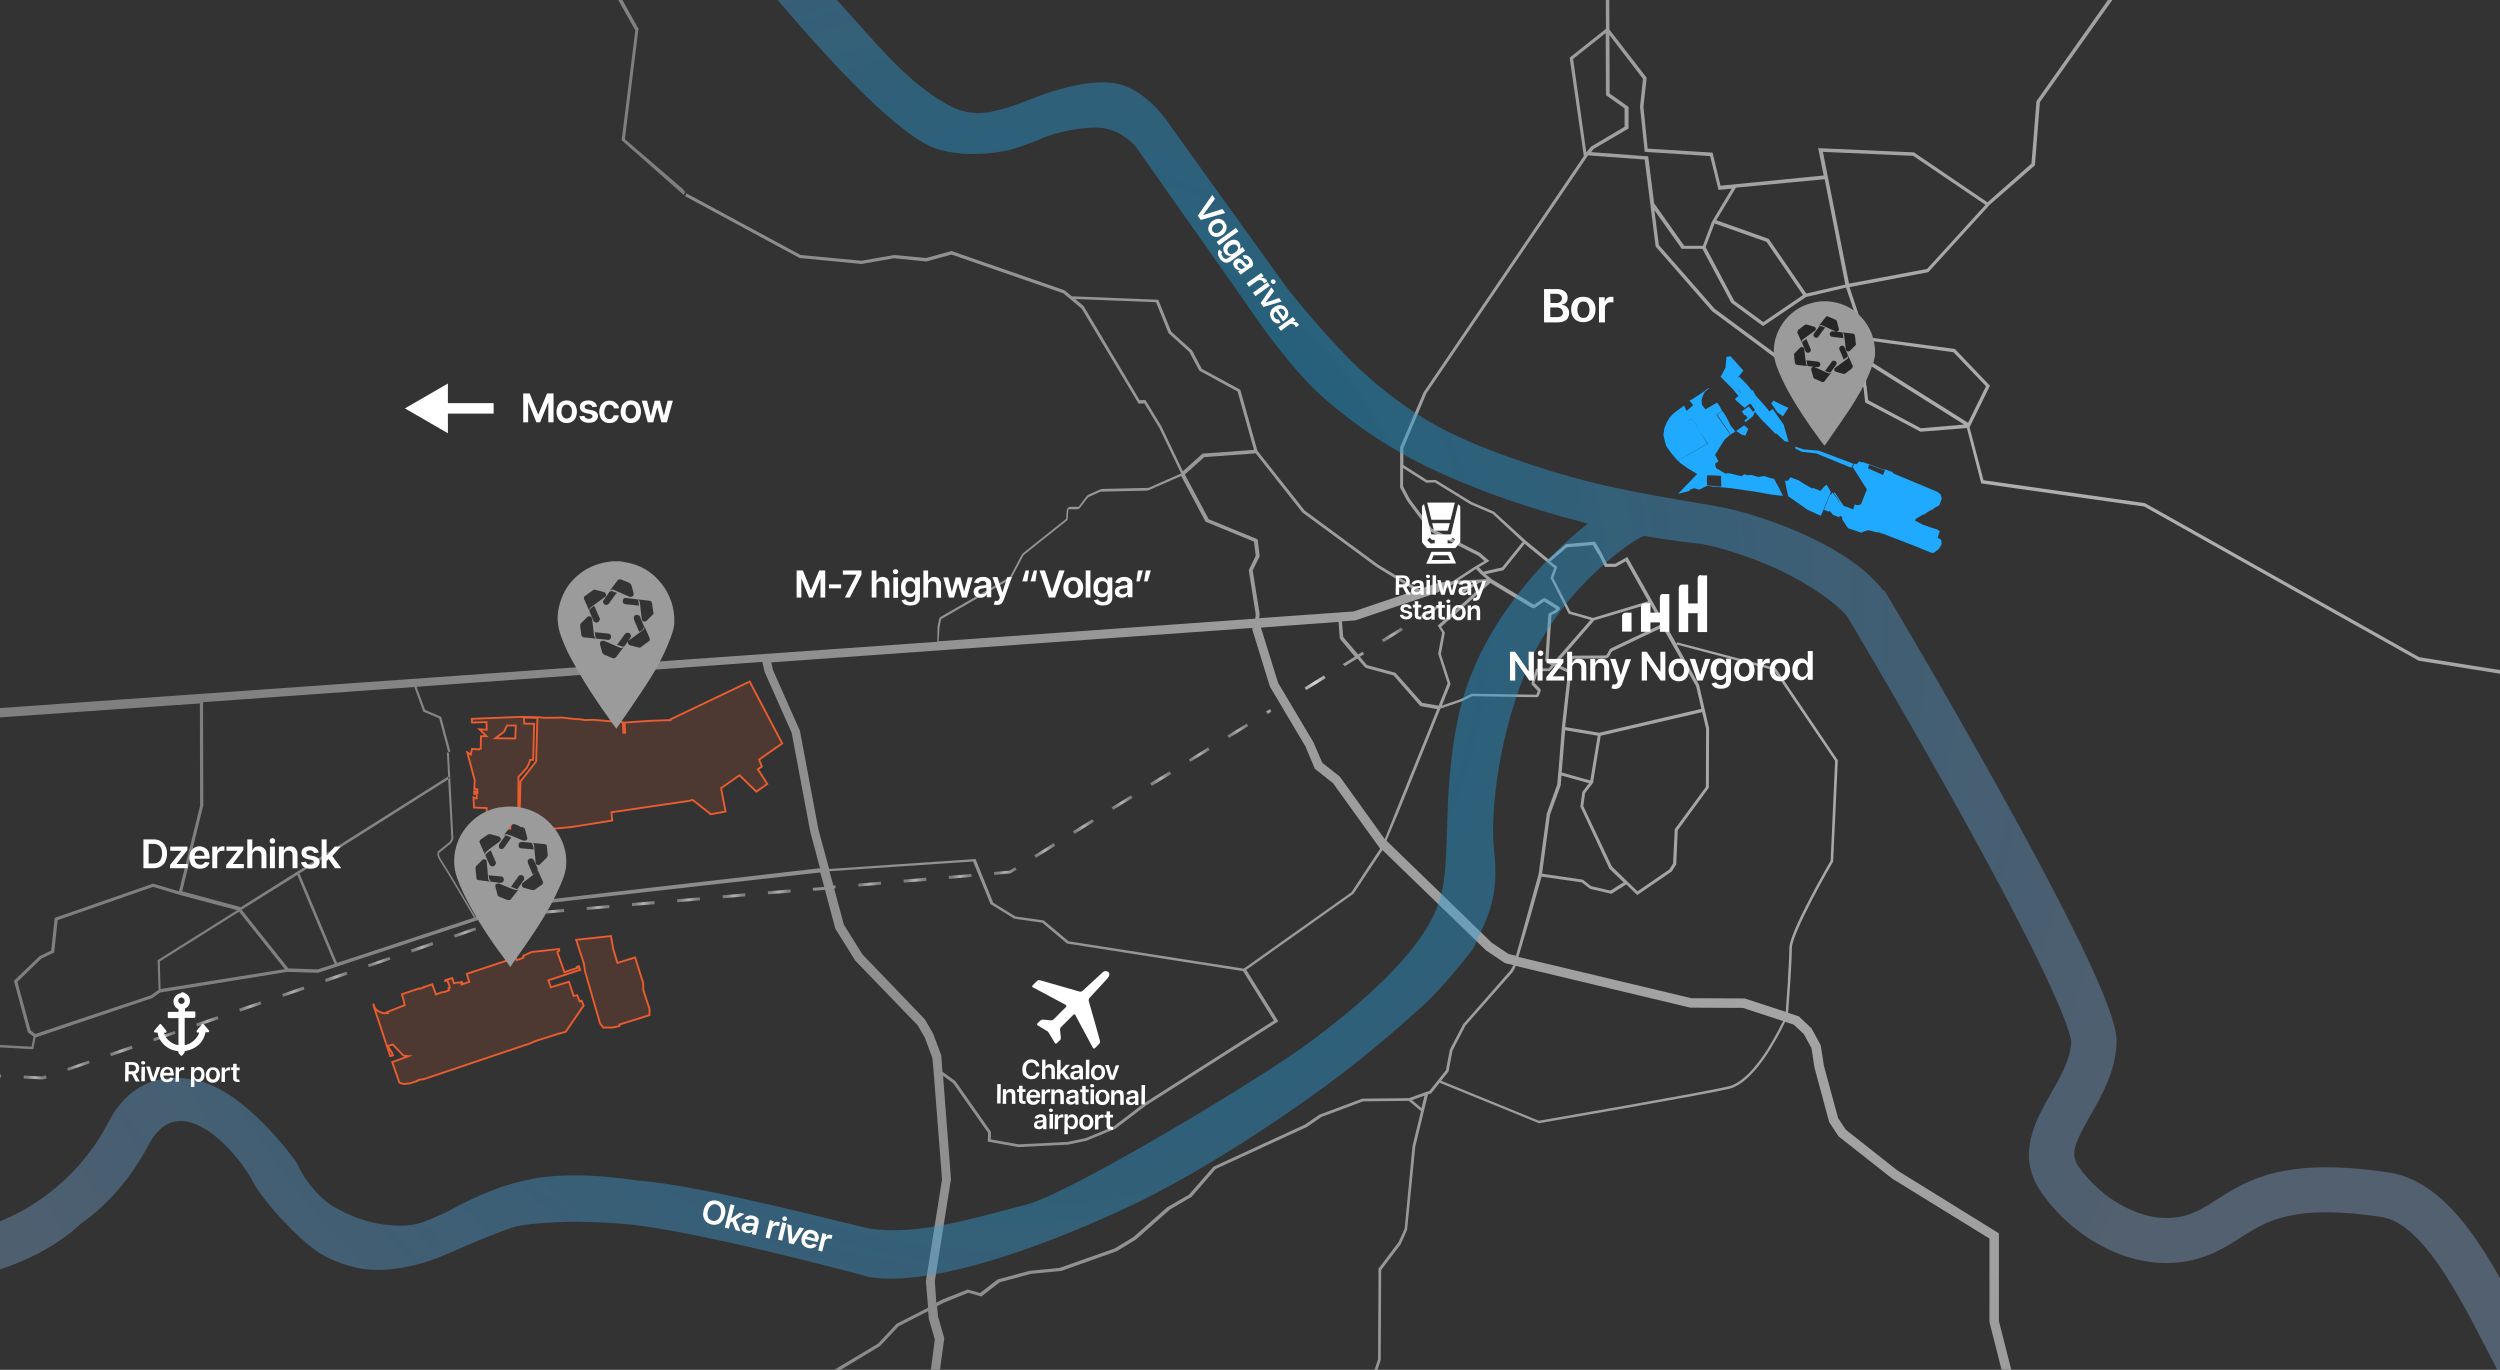 <?xml version="1.0" encoding="UTF-8"?> <svg xmlns="http://www.w3.org/2000/svg" xmlns:xlink="http://www.w3.org/1999/xlink" version="1.1" id="Слой_1" x="0px" y="0px" width="1005.8px" height="551.1px" viewBox="0 0 1005.8 551.1" style="enable-background:new 0 0 1005.8 551.1;" xml:space="preserve"><rect x="0" y="0" width="1005.8" height="551.1" fill="#333333" stroke="none"/> <style type="text/css"> .st0{display:none;} .st1{display:inline;fill:#4C4C4C;stroke:#000000;stroke-miterlimit:10;} .st2{fill:none;} .st3{opacity:0.77;} .st4{fill:url(#SVGID_1_);} .st5{fill:url(#SVGID_2_);} .st6{fill:url(#SVGID_3_);} .st7{fill:url(#SVGID_4_);} .st8{fill:url(#SVGID_5_);} .st9{fill:url(#SVGID_6_);} .st10{fill:url(#SVGID_7_);} .st11{fill:url(#SVGID_8_);} .st12{fill:url(#SVGID_9_);} .st13{fill:url(#SVGID_10_);} .st14{fill:url(#SVGID_11_);} .st15{fill:url(#SVGID_12_);} .st16{fill:url(#SVGID_13_);} .st17{fill:url(#SVGID_14_);} .st18{fill:url(#SVGID_15_);} .st19{fill:url(#SVGID_16_);} .st20{fill:url(#SVGID_17_);} .st21{fill:url(#SVGID_18_);} .st22{fill:url(#SVGID_19_);} .st23{fill:url(#SVGID_20_);} .st24{fill:url(#SVGID_21_);} .st25{fill:url(#SVGID_22_);} .st26{fill:url(#SVGID_23_);} .st27{fill:url(#SVGID_24_);} .st28{fill:url(#SVGID_25_);} .st29{fill:url(#SVGID_26_);} .st30{fill:url(#SVGID_27_);} .st31{fill:url(#SVGID_28_);} .st32{fill:url(#SVGID_29_);} .st33{fill:url(#SVGID_30_);} .st34{fill:url(#SVGID_31_);} .st35{fill:url(#SVGID_32_);} .st36{fill:url(#SVGID_33_);} .st37{fill:url(#SVGID_34_);} .st38{fill:url(#SVGID_35_);} .st39{fill:#FFFFFF;} .st40{fill:#1FAAFF;} .st41{fill:url(#SVGID_36_);} .st42{fill:#262626;} .st43{fill:#9B9B9B;} .st44{opacity:0.49;fill:url(#SVGID_37_);enable-background:new ;} .st45{opacity:0.15;} .st46{fill:#EB5D2F;} .st47{fill:none;stroke:#EB5D2F;stroke-width:0.75;stroke-miterlimit:10;} .st48{fill:none;stroke:#EB5D2F;stroke-width:0.75;stroke-miterlimit:9.998;} </style> <g class="st0"> <rect x="-35" y="-52.2" class="st1" width="1047" height="716"></rect> </g> <rect class="st2" width="1005.8" height="551.1"></rect> <g class="st3"> <radialGradient id="SVGID_1_" cx="831" cy="-167.9" r="755.932" gradientTransform="matrix(1 0 0 -1 0 78)" gradientUnits="userSpaceOnUse"> <stop offset="0" style="stop-color:#D8D8D8"></stop> <stop offset="0.994" style="stop-color:#C1C1C1;stop-opacity:0.7"></stop> </radialGradient> <path class="st4" d="M1662.4,776.8c-14.6,3-23.7,9-30.4,13.3c-3.9,2.5-7,4.5-9.3,4.6c-5.5,0.2-8.4-1.2-11.4-2.7 c-3.2-1.6-6.4-3.2-12.3-3.2c-5.8,0-11.3,3.1-16.7,6.1c-5.6,3.1-11,6.1-15.9,5.3c-13-10.5-26-10.1-34.6-7.8 c-8.9,2.3-14.9,6.9-15.8,7.6l-42.9,27.3c-3.5,0.5-31.5,3.9-48.4-9c-10.3-7.9-20.7-8.2-27.6-7c-7.5,1.2-12.5,4.3-12.8,4.4 c-0.3,0.2-25.5,15.8-53.8,10.4c-17.6-3.4-23.9-20.3-29.5-35.2c-3.3-8.9-6.4-17.2-11.7-21.5c-3.3-2.7-11.5-4.7-25-6.2 c-10.4-1.1-23.9-1.9-40.1-2.3c-26.1-0.7-51-0.1-53.9-0.1l-84-21.4l-51.4-40l-8.8-21.5l-78.6-44.6l-31.7-46.4 c-0.8-1.2-2.7-1-3.3,0.3c-1.6,3.7-5,9.1-7.6,9.3c-17.2-2.7-30.2-0.7-38.8,5.9c-6,4.6-8,10.2-8.7,13h-29.9L818,601l-6.2-17.9v-21.7 l-7.6-29.9v-35.3L763.5,471l-20.9-16.5l-3.1-4.7l-5.7-21l-1.3-8.3l-3.7-6.8l-5.1-4.8l-4.3-1.4c0.4-5,1.5-20.6,1.5-26 c0-6.2,16.3-34.5,16.5-34.7l0.1-0.1l1.9-40.8l-25-37.1l-39.7-10.4l-0.2,0.7L655,224.6l-0.3-0.5l-4.9,2.7h-3.3l-2.3-4.6l0,0 l-2.5-4.3l-11.7,1l-7,6.1l-9.2-7.5L601,205.8l-8.9-3.8l-14.5-8.9l-3.4,0.1l-9.6-6.1v-6.8l9.3-22.1l65-95.7l22.8,1.7l4.4,35l22.7,26 l27.6,20.4l20.5-2.6l12.8,12.7l0.7,6.2l22.3,11.8l18.6-1.5l5.8,22.3l65.6,9.3l110.2,61.9l0.1,0.1l55.8,8.9h0.2l18.3-5.1l106.5,55.6 h5.3l10.8,12.1l47.4,5l45.3,16.2l15.5,20.2l55.8,3.8l83.4,30l47.2,38l0.9-1.1l-47.3-38.1l-0.1-0.1l-83.8-30.2l-55.4-3.7l-15.3-19.8 l-0.1-0.2l-45.8-16.4h-0.1l-47.1-5l-10.9-12.2h-5.6l-106.5-55.5l-0.2-0.1l-18.5,5.1l-55.4-8.8l-110.4-62l-64.9-9.2l-5.6-21.3 l8.2-16.7l-14.1-14.8l-35.7-4.8l-6.7-20.1l31.7-6l24.8-27.2l18.1-15.8l2-25.4L856-8.7l-2.9-13L876.8-50v-48.6l-9.8-11.9l-1.1,0.9 l9.5,11.5v47.6l-23.9,28.4L854.4-9l-35.1,49.7l-2,25.1l-17.7,15.6L770,61.3l-38.5-1.7l2.2,11l-41.5,4.1L689,61.4l-26.1-1.6 L661.2,43l1.3-11.7l-15-19.4l-0.1-23.3l38.8-52.3l-14.5-36.4l3.1-34.6l-0.9-44l-4.2-54.5l0.2-46.2l29.2-60.3l-1.3-0.6l-29.3,60.6 l-0.2,46.6l0,0l4.2,54.6l0.9,43.9l-3.1,34.8l14.3,36l-38.6,52l0.1,23.4l-14.6,11.6l5.7,39.6l-64.3,94.8l-0.1,0.1l-9.5,22.3v0.1 v16.1l2.9,5.4l9,12.1l19.6,9.9l2.4,2.1l-4.2,2.5l0,0l-8.7,5.7l0,0c-1,0-2.4,0.1-3.7,0.3s-2.6,0.5-3.6,0.8l-6.1,2.1l-16.4-9.9 l-29.6-21.8l-19-24l-6.9-24.6l-15.5-8.4l-3.9-7.4l-8.4-7.6l-5.2-12.8l-34.8-1.4l-2.9-2.4L382.8,101l-10.2,2.8l-12.9-1.2l-13.1,2.3 l-24.5-2.3l-46.3-25l0.3,0.5l-0.5,0.8l-0.4-0.4l-0.1,0.1l0.5,0.3l0,0l46.1,24.9l24.8,2.4h0.1l13.1-2.3l13,1.3l10.1-2.8l45,15.6 l7.4,6.2l22.7,37.9l0.2,0.3l2.3-0.1l6,9.8l8.8,18.4l-12.7,5.6c-0.2,0.1-0.5,0.2-0.7,0.2l-18,0.4c-0.4,0-0.7,0.1-1.1,0.2L438,199 c-0.4,0.2-0.7,0.4-0.9,0.7l-3,4c-0.1,0.1-0.2,0.2-0.3,0.2h-3.2c-0.7,0-1.3,0.6-1.4,1.3l-0.3,3.6l-17,13.5c-0.4,0.3-0.6,0.6-0.9,1 l-4.5,8.5c-0.1,0.2-0.3,0.4-0.5,0.5l-27.4,15.8c-0.4,0.2-0.7,0.6-0.8,1.1l-0.5,2.4c-0.1,0.3-0.1,0.6-0.1,1l-0.1,5.6L172,272.7 l-1.2,0.1l-233.5,16.5L-63,293l143.4-10l0.1,41.2L72,358.6l-10.4-3.1L22,369.3l-1.4,13.1l-4.7,2.3l-10.3,9.9l5.6,20.7l2.3,1.8 l-0.8,4l-74.1-4v0.9l74.4,4.1h0.4l0.9-4.7l46.8-15.8h0.1l3.2-2.3l51.2-8.3l12.3,0.4l81.3-26.8L330,351l1.6,5.8l-4.6,0.4l0.1,1.2 l4.8-0.4l4.1,15.4l0.1,0.3l8,12.8l25.1,26l2.9,5l3,8.1l0.5,5.3l3.4,43.6l-6.5,41l0.9,10.6l-12.5,6.4h-0.1l-7.6,8.1L334.1,552l0,0 l-35.6,26.8c-3.8,1.3-26.8,9.5-35.3,15.4c-8.8,6.1-22.5,21.4-23,30.5c-0.5,8.5-11.3,35.1-11.7,36.2c-0.2,0.4-3.5,5.8-10.8,10.5 c-7,4.5-19.3,9.4-37.9,6.8c-36.2-5-58.3,11.2-58.5,11.4l-0.1,0.1c-0.1,0.2-14.8,17.6-39.8,28.7c-24,10.7-25.2,24.1-25.2,26.1 c-1.7,1.5-17.3,15-37.5,27.9C-3,786.1-9.1,817.5-9.2,817.8l0.9,0.2c0.1-0.3,6.2-31.3,27.3-44.9c21.4-13.7,37.6-28,37.8-28.1 l0.2-0.1v-0.2c0-0.1-0.1-14.4,24.7-25.4c24.6-10.9,39.2-27.9,40.1-28.9c1.1-0.8,22.8-16,57.8-11.2c18.9,2.6,31.4-2.3,38.6-7 c7.8-5,11-10.6,11.1-10.8v-0.1c0.5-1.1,11.3-27.8,11.8-36.5c0.5-8.8,13.9-23.7,22.6-29.7c8-5.5,30.1-13.5,34.7-15.1h0.3l0.2-0.1 c0.2-0.1,0.3-0.1,0.3-0.1v-0.1l35.5-26.5l19.1-11.5h0.1l7.6-8.1l11.9-6.1l0.3,3.1l2.4,8.3l-2.4,18.2l3,14.7l34.6,37.7l24.1,4.3 l40.3,14.1c1.6,0.9,10,4,41.1,0.1c30.1-3.7,41.7-8.1,44.1-9.2l36.6,2.5c20.7,1.4,35.9,6.6,53.6,12.6c14,4.8,29.8,10.2,51.5,14.9 c30.6,6.7,53.4,27.1,67.2,43c1.8,2.1,4.2,3.2,6.8,3.2c0.9,0,1.8-0.1,2.7-0.4c3.6-1.1,6.1-4.3,6.5-8l4.1-39.8l26.7-40.9l8.6,13.3 H859h1.7l0.2-1.7c0-0.3,0.8-6.9,7.6-12.1c7.7-5.9,19.8-7.6,36-5h0.3c3.4,0,6.3-3.2,8.3-6.2c0.7-1.1,2.2-1.1,3,0l28.6,41.8l0.2,0.4 l78.2,44.4l8.7,21.2l52.5,40.8l0.3,0.2l85.1,21.7l0.3,0.1h0.3c28.9-0.7,106.3-0.7,116.7,7.7c4.4,3.6,7.4,11.5,10.5,19.9 c5.6,15.1,12.6,33.8,32.3,37.6c29.9,5.7,55.5-10.2,56.5-10.9c0.2-0.1,18.5-11.1,36.1,2.4c11.5,8.8,27.2,10.6,38.2,10.6 c7.5,0,12.9-0.8,13.4-0.9l0.4-0.1l43.6-27.7l0.2-0.1c0.1,0,6-4.7,14.6-7c11.4-3,22-0.5,31.5,7.4l0.4,0.3l0.5,0.1 c6.5,1.2,12.8-2.3,18.9-5.7c5-2.7,10.1-5.6,14.9-5.6c5.1,0,7.8,1.3,10.7,2.8c3.3,1.6,6.7,3.3,13.2,3.1c3.4-0.1,6.7-2.3,11.3-5.2 c13.2-8.6,35.2-22.9,89.8-8.6l1-3.6C1700.6,774.6,1679.6,773.2,1662.4,776.8z M772.8,172.3L751.6,161l-0.7-6l-0.1-0.1l-0.1-8.9 l39.5,24.8L772.8,172.3z M785.9,141.7l13.1,13.7l-7.2,14.7l-41-25.8l-0.1-7.4L785.9,141.7z M749.8,136.8l0.1,17.2l-12.6-12.5 l-20.6,2.6l-26.9-19.9l-22.4-25.6l-1.8-14l11,15.5h8.3l11.6,21.7l12.8,9.4l17.3-11.7l16.1-3.8L749.8,136.8z M686.2,99.4l3.6-9.5 l20.9,7.4l14.7,21.4l-16,10.9l-11.7-8.6L686.2,99.4z M733.4,61.1l36.3,1.6l29.1,19.7l-23.5,25.8l-31.4,5.9L733.4,61.1z M734.1,72.1 l8.3,42.4h-0.1l0,0l-15.6,3.6l-15.1-22l-21.1-7.5l7.9-13.1L734.1,72.1z M647.6,37.6l-0.1-23.5L661,31.7L659.8,43l1.9,18.1l26.3,1.7 l3.4,13.6l5.3-0.5l-8.2,13.7h0.1l-3.5,9.3h-7.5l-12.1-17.1l-2.4-18.9l-23-1.7l1.1-1.3l14-8.2V43l-7.5-5.3L647.6,37.6z M632.9,23.7 L646,13.3l0.1,24.4l0,0V38v0.3l7.5,5.3V51l-13.5,8l-1.9,2.3L632.9,23.7z M713.6,269.6l24.7,36.5l-1.8,40.2 c-1.2,2.1-16.6,28.7-16.6,35.1c0,2.6-0.3,7.7-0.6,12.8v0.7c-0.3,4.2-0.6,8.4-0.8,11.1v0.3l0,0c0,0.2,0,0.4,0,0.6v0.2l-16.6-5.4 l-21.4-0.1L610.9,385l4.5-15.2l4.8-17.1l16.2,2.3l3.3,2.6l8.6,2l6-3.8l4.4,4.3l13.9-9.5l1.8-2.9L675,334l12.5-17.1l0.1-23.8V293 l-4-17.3v-0.1l-9.1-16.3L713.6,269.6z M541.1,268l5-3.1l2.8,3.3c0.2,0.3,0.5,0.5,0.9,0.6l10.7,2.9c0.1,0,0.2,0.1,0.3,0.2l10.3,11.8 c0.2,0.3,0.6,0.5,0.9,0.5l6.2,1.1l-14,34.6l-7.1,17.7L539,312.4l-7-5.5l-3.6-8.3l-14.2-23.9l-6.9-22.2l17.5-1.3l13.7-1l0.5,6.2 c0,0.4,0.2,0.7,0.4,1l5.7,6.8l-4.9,3L541.1,268z M562.6,326.9l16.9-41.8l8.5-2.9l4.3-2.1l25.9,0.4l0,0c0.4,0,0.8-0.2,0.9-0.6 l0.7-1.8c0.1-0.3,0.1-0.7-0.2-1l-2.3-2.4l1.5-4.7h4.2c0.3,0,0.6-0.1,0.8-0.4l1.4-1.6l5.6,2.6l-2.4,21.6l0,0l-1.4,18.1l0,0l-0.1,0.7 l0,0l-0.4,4.6l-4.2,11.7l-3.3,24.4l-9.1,32.8l-3-0.7l-6.7-4.5l-42.3-41l-0.1-0.1L562.6,326.9z M622.7,266.9l1.5,0.7l-1.1,1.3h-4.4 c-0.4,0-0.8,0.3-0.9,0.7l-1.6,5c-0.1,0.4,0,0.8,0.2,1l2.3,2.4l-0.6,1.5l-25.8-0.4c-0.2,0-0.3,0-0.5,0.1l-4.2,2.1l-7.5,2.6l3.5-8.7 l-3.9-12l1.6-8.7l-1.5-2.3l19.5-17.4c0.1-0.1,0.2-0.2,0.2-0.3l16.7,10c0.5,0.3,1.1,0.3,1.6-0.1l3.4-2.4l4.9,3l-0.8,0.7l-1.7,0.8 c-0.4,0.2-0.7,0.6-0.7,1l-1.2,18.2C621.9,266.2,622.2,266.7,622.7,266.9z M647.4,349.3v0.1l5.8,5.6l-5.3,3.3l-7.8-1.8l-3.3-2.6 l-16.4-2.4l3.2-23.7l4.3-11.8l0.3-4l11.1,3.1l-2.7,3.5l-0.8,5.9L647.4,349.3z M648.5,348.6L637,324.3l0.7-5.2l3.2-4.1l3.1-19 l40.8-9.5l1.6,6.7l-0.1,23.4l-12.5,17l-0.7,13.8l-1.5,2.4l-12.8,8.8L648.5,348.6z M639.8,314l-11.5-3.2l1.4-17l13.1,2.2L639.8,314z M609.8,388.6l70.2,16.8l21.2,0.1l16.2,5.3c-0.1,0.3-0.3,0.5-0.4,0.8l-0.1,0.1c-3.3,6.8-12.3,23.3-21.6,25.4 c-11.6,2.7-73,13.2-76.2,13.8l-39.3-16.1l3-3.7l1.6-8.5l5.2-10l18.8-21.3l1.1-1.9L609.8,388.6z M682.4,276.1l2.1,9.1l-41.1,9.6 l-13.7-2.3l3-26.9c0-0.4,0.3-0.6,0.7-0.6l12.4-0.1c0.7,0,1.4-0.4,1.7-1l0.8-1.5c0.1-0.2,0.3-0.4,0.6-0.5l20-9.5L682.4,276.1z M668.4,251.2l-20,9.5c-0.5,0.2-0.9,0.6-1.1,1.1l-0.8,1.5c-0.1,0.2-0.4,0.4-0.7,0.4l-12.4,0.1c-1,0-1.8,0.7-1.9,1.7l-0.4,3.9 l-4.9-2.3l15.2-17.5l22.4-6.7L668.4,251.2z M630.4,220.2l10.4-0.9l2.2,3.7l0.1-0.1l2.6,5.2h4.3l4.1-2.3l9,16.1l-22.2,6.7l-9.1-2.6 l-6.9-13.5l1.6-4.4l-2.8-2.2L630.4,220.2z M625.3,228.5l-1.5,4l7.3,14.4l8.8,2.5l-15,17.2l-1.8-0.8c-0.1,0-0.1-0.1-0.1-0.2 l1.2-18.2l1.8-0.8l1.3-1.1c0.2-0.2,0.3-0.5,0.3-0.7c0-0.3-0.2-0.5-0.4-0.7l-5.3-3.3c-0.4-0.2-0.8-0.2-1.1,0l-3.5,2.4 c-0.1,0.1-0.2,0.1-0.3,0L600.1,233l-2.4-2l7.2-1.6l8.5-10.6L625.3,228.5z M599.2,225.7l-3.8-3.3l-19.4-9.8l-8.8-11.8l-2.7-5.1v-7.4 l9.3,5.9l3.5-0.1l14.3,8.8l8.9,3.8l12.1,11.3l-8.3,10.3l-7.6,1.7l-1.7-1.8L599.2,225.7z M593.8,228.9l1.9,2l2.5,2.1l-11.5,0.6 L593.8,228.9z M576,239.2c2.4-0.8,4.8-1.9,7-3.2l1.7-1l0,0l8.1-0.4l-5.6,3.5l0.6,1l7.5-4.7l2.8-0.2l-19.7,17.5l1.8,2.8l-1.6,8.5 l3.8,11.9l-3.6,9l-6.5-1.1c-0.1,0-0.2-0.1-0.2-0.1L561.7,271c-0.2-0.3-0.5-0.4-0.9-0.5l-10.7-2.9c-0.1,0-0.2-0.1-0.3-0.2l-2.7-3.2 l1.7-1l-0.6-1l-1.8,1.1l-5.9-6.9c-0.1-0.1-0.1-0.2-0.1-0.3l-0.5-6.1l5.2-0.4h0.2L576,239.2z M524,206.2l29.8,21.9l15.6,9.5 l-24.8,8.4l-38,2.7l0.2-1.6l-2.8-17.6l2.8-5.7L506,217l-19.7-8.1l-9.6-18l7.8-7l20.7-1.5L524,206.2z M467.2,171.4l-6.4-10.5 l-2.3,0.1L436,123.2l-0.1-0.1l-3.3-2.8l32.5,1.3l5,12.4l8.4,7.6l4,7.5l15.4,8.4l6.6,23.5l-20.7,1.5l-7.9,7.1L467.2,171.4z M378,252.4c0-0.2,0-0.5,0.1-0.7l0.5-2.4c0-0.1,0.1-0.2,0.2-0.3l27.4-15.8c0.4-0.2,0.7-0.6,0.9-1l4.5-8.5c0.1-0.2,0.3-0.5,0.5-0.6 l17.4-13.9l0.3-4.1c0-0.1,0.1-0.2,0.2-0.2h3.2c0.5,0,1-0.2,1.3-0.6l3-3.9c0.1-0.2,0.3-0.3,0.4-0.4l4.7-2.1c0.2-0.1,0.4-0.1,0.6-0.1 l18-0.4c0.4,0,0.8-0.1,1.2-0.3l12.8-5.6l9.8,18.4l19.5,8l0.7,5.7l-2.8,5.8l2.8,17.8l-0.2,1.7L377.6,258L378,252.4z M63.7,398.3 l-2.9,2.1L14.2,416l-1.9-1.5L7,395l9.6-9.3l5.2-2.5l1.4-13l38.4-13.4l11.3,3.4l0,0l22.5,6l-31.8,20l-0.2,0.1l0.4,11.8v0.2 L63.7,398.3L63.7,398.3z M64.6,397.9l-0.3-11.1l31.9-20l18.4,23.1L64.6,397.9z M127.8,390l-11.8-0.4L97.2,366l22.4-14l15,35.8 L127.8,390z M209.1,363.2L209.1,363.2l-17.7,5.8c-1.4-2.4-11.9-20.2-13.7-22.8c-1.5-2.3-1-3.1-1-3.1l4.6-3.7c1-1,1.1-2.1,1.1-2.2 l-1.8-34.5l-0.4,0.1v-0.1h-0.4l0.5,9.8l0.1-0.1l0.5,0.8l-0.6,0.4l1.3,23.6c0,0,0,0.8-0.7,1.5l-4.6,3.7c-0.1,0.1-1.1,1.3,0.9,4.2 c1.7,2.5,11.9,19.7,13.5,22.6l-55.1,18.2l-15.1-36l59.9-37.9l-0.1-1.1l-83.6,52.7l-0.1-0.2l-23.3-6.3l8.5-34.6v-0.1l-0.1-41.4 l85-6.1l3.6,9.9l6.4,2.7l3.6,13.5h0.5l0.4-0.1l-3.7-14l-6.5-2.8l-3.4-9.3l139.1-10l0.9,4l10.9,24.5l7.4,39.4v0.1l4,15L209.1,363.2z M329.3,333.9l-7.4-39.5v-0.2L311,269.6l-0.7-3.1l189.8-13.6l4.5-0.3l-0.9,0.3l7.2,23.3l14.3,24.1l3.8,9l7.3,5.8l18.8,26.1l0.2,0.2 l-4.9,7.4l-6.7,10.2l-43.3,30.7l-70.5-11l-10-8.4l-11.4-1.6l-8.9-5.5l-7.1-17.6l-58.9,4L329.3,333.9z M378.7,424.6l-3.3-8.8 l-3.3-5.7L347,384l-7.5-12l-3.9-14.5l0.6-0.1l-0.1-1.2l-0.8,0.1l-1.6-5.8l57.8-3.9l6.9,16.9l0.1,0.2l9.4,5.8l0.1,0.1l11.3,1.6 l10,8.4l70.8,11.1l12.4,19.9l-52.3,33.3l-12.3,9.4l-11.1,4.6l-7.2,1.5l-19.7,1l-11.3-2l0.1-3L384.4,435l-0.1-0.1l-5.1-3.7l-0.1-0.8 L378.7,424.6z M376.1,515.4l6.5-41l-3.2-41.6l4.1,3l14,19.9l-0.1,3.6l12.4,2.2h0.1l19.9-1l7.4-1.6l11.4-4.7l12.4-9.4l53.3-33.9 l-12.9-20.7l43.2-30.7l9.4-14.2l2.2-3.3l41.7,40.4l7.6,5.1l3.4,0.8l-1.3,2.2l-18.8,21.4l-0.1,0.1l-5.4,10.3l-1.6,8.3l-6.6,8.3 l-1.6,0.5l0,0l-6.6,2.4l-18.7,0.2h-0.1l-17.1,6.4h-0.1l-5.8,4l-36.9,17l-9.8,11.2l-8.6,5h-0.1L456,497.7l-7.6,4.6l-22.1,7.8 l-12.2,1.2l-12.6,3.4h-0.1l-7.1,5.5l-5-1.4l-10.1,4l-2.5,1.3L376.1,515.4z M573.1,440.8l-1.2,5l-3.8-3.2L573.1,440.8z M516.4,624.1 c-30.6,3.8-38.2,0.6-38.8,0.3l-0.1-0.1l-41.1-14.4l-23.6-4.2l-33.1-35.5l-2.3-13.4l2.5-18.4l-2.5-8.7l-0.4-4.2l2.9-1.5l9.7-3.9 l5.2,1.5l7.4-5.7l12.5-3.4h0.1l12.2-1.2l22-7.8h0.1l7.9-4.8l13.7-12.1l8.7-5.1l9.7-11.2l36.7-16.9l5.8-4l16.8-6.3l18.4-0.2l4.9,4.1 l-3.4,14l-3.2,33.4l-2.4,5.3l-8.1,10.7l-0.2,36.5l-6.2,18.4l11.6,49.7C558.7,615.6,547.8,620.2,516.4,624.1z M786.3,645.4 l-4.2,40.9c-0.3,2.6-2.1,4-3.7,4.6c-1.6,0.5-4,0.4-5.7-1.6C758.5,672.9,735,652,703.4,645c-21.5-4.7-37.2-10.1-51.1-14.8 c-17.9-6.1-33.4-11.4-54.5-12.8l-36.3-2.5l-12.1-49.5l6.1-18.2l0.2-36.3l7.9-10.4v-0.1l2.5-5.6l3.3-33.5l5.1-21l1.3-0.4l3.4-4.3 l39.7,16.2l0.1,0.1h0.1c0.6-0.1,64.6-11.1,76.4-13.8c10.3-2.4,19.8-20.9,22.7-27l3.4,1.1l4.1,3.8l3.1,5.7l1.2,7.8l5.9,21.9l3.8,5.8 l21.6,17l39.1,24.1v33.6l7.6,29.9v21.8l6.4,18.7L786.3,645.4z"></path> <radialGradient id="SVGID_2_" cx="169.828" cy="-303.1" r="3.514" gradientTransform="matrix(1 0 0 -1 0 78)" gradientUnits="userSpaceOnUse"> <stop offset="0" style="stop-color:#D8D8D8"></stop> <stop offset="0.994" style="stop-color:#C1C1C1;stop-opacity:0.7"></stop> </radialGradient> <polygon class="st5" points="174.3,380.2 174,379 165.3,382 165.7,383.2 "></polygon> <radialGradient id="SVGID_3_" cx="187.111" cy="-297.142" r="3.513" gradientTransform="matrix(1 0 0 -1 0 78)" gradientUnits="userSpaceOnUse"> <stop offset="0" style="stop-color:#D8D8D8"></stop> <stop offset="0.994" style="stop-color:#C1C1C1;stop-opacity:0.7"></stop> </radialGradient> <polygon class="st6" points="191.2,373.1 182.6,376.1 183,377.2 191.6,374.2 "></polygon> <radialGradient id="SVGID_4_" cx="117.979" cy="-320.971" r="3.516" gradientTransform="matrix(1 0 0 -1 0 78)" gradientUnits="userSpaceOnUse"> <stop offset="0" style="stop-color:#D8D8D8"></stop> <stop offset="0.994" style="stop-color:#C1C1C1;stop-opacity:0.7"></stop> </radialGradient> <polygon class="st7" points="122.1,396.9 113.5,399.9 113.9,401 122.5,398.1 "></polygon> <radialGradient id="SVGID_5_" cx="100.7" cy="-326.928" r="3.511" gradientTransform="matrix(1 0 0 -1 0 78)" gradientUnits="userSpaceOnUse"> <stop offset="0" style="stop-color:#D8D8D8"></stop> <stop offset="0.994" style="stop-color:#C1C1C1;stop-opacity:0.7"></stop> </radialGradient> <polygon class="st8" points="104.8,402.9 96.2,405.8 96.6,407 105.2,404 "></polygon> <radialGradient id="SVGID_6_" cx="152.55" cy="-309.057" r="3.51" gradientTransform="matrix(1 0 0 -1 0 78)" gradientUnits="userSpaceOnUse"> <stop offset="0" style="stop-color:#D8D8D8"></stop> <stop offset="0.994" style="stop-color:#C1C1C1;stop-opacity:0.7"></stop> </radialGradient> <polygon class="st9" points="156.7,385 148,388 148.4,389.1 157.1,386.1 "></polygon> <radialGradient id="SVGID_7_" cx="135.262" cy="-315.014" r="3.514" gradientTransform="matrix(1 0 0 -1 0 78)" gradientUnits="userSpaceOnUse"> <stop offset="0" style="stop-color:#D8D8D8"></stop> <stop offset="0.994" style="stop-color:#C1C1C1;stop-opacity:0.7"></stop> </radialGradient> <polygon class="st10" points="139.4,390.9 130.7,393.9 131.1,395.1 139.8,392.1 "></polygon> <radialGradient id="SVGID_8_" cx="204.337" cy="-291.25" r="3.459" gradientTransform="matrix(1 0 0 -1 0 78)" gradientUnits="userSpaceOnUse"> <stop offset="0" style="stop-color:#D8D8D8"></stop> <stop offset="0.994" style="stop-color:#C1C1C1;stop-opacity:0.7"></stop> </radialGradient> <polygon class="st11" points="208.8,368.5 208.7,367.2 208,367.3 199.9,370.1 200.3,371.3 208.2,368.5 "></polygon> <radialGradient id="SVGID_9_" cx="31.564" cy="-350.756" r="3.514" gradientTransform="matrix(1 0 0 -1 0 78)" gradientUnits="userSpaceOnUse"> <stop offset="0" style="stop-color:#D8D8D8"></stop> <stop offset="0.994" style="stop-color:#C1C1C1;stop-opacity:0.7"></stop> </radialGradient> <polygon class="st12" points="35.7,426.7 27,429.7 27.4,430.8 36.1,427.8 "></polygon> <radialGradient id="SVGID_10_" cx="83.413" cy="-332.885" r="3.514" gradientTransform="matrix(1 0 0 -1 0 78)" gradientUnits="userSpaceOnUse"> <stop offset="0" style="stop-color:#D8D8D8"></stop> <stop offset="0.994" style="stop-color:#C1C1C1;stop-opacity:0.7"></stop> </radialGradient> <polygon class="st13" points="87.5,408.8 78.9,411.8 79.3,413 87.9,410 "></polygon> <radialGradient id="SVGID_11_" cx="66.13" cy="-338.842" r="3.514" gradientTransform="matrix(1 0 0 -1 0 78)" gradientUnits="userSpaceOnUse"> <stop offset="0" style="stop-color:#D8D8D8"></stop> <stop offset="0.994" style="stop-color:#C1C1C1;stop-opacity:0.7"></stop> </radialGradient> <polygon class="st14" points="70.3,414.8 61.6,417.8 62,418.9 70.6,415.9 "></polygon> <radialGradient id="SVGID_12_" cx="48.85" cy="-344.8" r="3.512" gradientTransform="matrix(1 0 0 -1 0 78)" gradientUnits="userSpaceOnUse"> <stop offset="0" style="stop-color:#D8D8D8"></stop> <stop offset="0.994" style="stop-color:#C1C1C1;stop-opacity:0.7"></stop> </radialGradient> <polygon class="st15" points="53,420.7 44.3,423.7 44.7,424.9 53.4,421.9 "></polygon> <radialGradient id="SVGID_13_" cx="-4.14" cy="-354.654" r="3.303" gradientTransform="matrix(1 0 0 -1 0 78)" gradientUnits="userSpaceOnUse"> <stop offset="0" style="stop-color:#D8D8D8"></stop> <stop offset="0.994" style="stop-color:#C1C1C1;stop-opacity:0.7"></stop> </radialGradient> <polygon class="st16" points="-8.7,431.8 -8.7,433 0.4,433.5 0.5,432.3 "></polygon> <radialGradient id="SVGID_14_" cx="14.162" cy="-355.49" r="3.334" gradientTransform="matrix(1 0 0 -1 0 78)" gradientUnits="userSpaceOnUse"> <stop offset="0" style="stop-color:#D8D8D8"></stop> <stop offset="0.994" style="stop-color:#C1C1C1;stop-opacity:0.7"></stop> </radialGradient> <polygon class="st17" points="18.8,433.8 18.4,432.6 17.1,433.1 9.6,432.7 9.5,433.9 17.3,434.3 "></polygon> <radialGradient id="SVGID_15_" cx="498.015" cy="-215.979" r="3.624" gradientTransform="matrix(1 0 0 -1 0 78)" gradientUnits="userSpaceOnUse"> <stop offset="0" style="stop-color:#D8D8D8"></stop> <stop offset="0.994" style="stop-color:#C1C1C1;stop-opacity:0.7"></stop> </radialGradient> <polygon class="st18" points="502.2,292.1 501.6,291.1 493.8,295.9 494.5,296.9 "></polygon> <radialGradient id="SVGID_16_" cx="404.474" cy="-272.437" r="3.394" gradientTransform="matrix(1 0 0 -1 0 78)" gradientUnits="userSpaceOnUse"> <stop offset="0" style="stop-color:#D8D8D8"></stop> <stop offset="0.994" style="stop-color:#C1C1C1;stop-opacity:0.7"></stop> </radialGradient> <polygon class="st19" points="406.5,351.4 409,349.9 408.4,348.9 406.1,350.3 399.9,350.8 400,352 "></polygon> <radialGradient id="SVGID_17_" cx="386.33" cy="-274.569" r="3.333" gradientTransform="matrix(1 0 0 -1 0 78)" gradientUnits="userSpaceOnUse"> <stop offset="0" style="stop-color:#D8D8D8"></stop> <stop offset="0.994" style="stop-color:#C1C1C1;stop-opacity:0.7"></stop> </radialGradient> <polygon class="st20" points="390.9,352.8 390.8,351.6 381.7,352.4 381.8,353.6 "></polygon> <radialGradient id="SVGID_18_" cx="420.342" cy="-264.162" r="3.623" gradientTransform="matrix(1 0 0 -1 0 78)" gradientUnits="userSpaceOnUse"> <stop offset="0" style="stop-color:#D8D8D8"></stop> <stop offset="0.994" style="stop-color:#C1C1C1;stop-opacity:0.7"></stop> </radialGradient> <polygon class="st21" points="424.5,340.3 423.9,339.2 416.1,344.1 416.8,345.1 "></polygon> <radialGradient id="SVGID_19_" cx="435.879" cy="-254.525" r="3.623" gradientTransform="matrix(1 0 0 -1 0 78)" gradientUnits="userSpaceOnUse"> <stop offset="0" style="stop-color:#D8D8D8"></stop> <stop offset="0.994" style="stop-color:#C1C1C1;stop-opacity:0.7"></stop> </radialGradient> <polygon class="st22" points="440.1,330.6 439.4,329.6 431.7,334.4 432.3,335.5 "></polygon> <radialGradient id="SVGID_20_" cx="451.413" cy="-244.89" r="3.623" gradientTransform="matrix(1 0 0 -1 0 78)" gradientUnits="userSpaceOnUse"> <stop offset="0" style="stop-color:#D8D8D8"></stop> <stop offset="0.994" style="stop-color:#C1C1C1;stop-opacity:0.7"></stop> </radialGradient> <polygon class="st23" points="455.6,321 455,320 447.2,324.8 447.9,325.8 "></polygon> <radialGradient id="SVGID_21_" cx="510.416" cy="-208.21" r="1.066" gradientTransform="matrix(1 0 0 -1 0 78)" gradientUnits="userSpaceOnUse"> <stop offset="0" style="stop-color:#D8D8D8"></stop> <stop offset="0.994" style="stop-color:#C1C1C1;stop-opacity:0.7"></stop> </radialGradient> <polygon class="st24" points="511.5,286.3 511.1,285.2 509.3,286.2 510,287.3 "></polygon> <radialGradient id="SVGID_22_" cx="313.476" cy="-280.838" r="3.332" gradientTransform="matrix(1 0 0 -1 0 78)" gradientUnits="userSpaceOnUse"> <stop offset="0" style="stop-color:#D8D8D8"></stop> <stop offset="0.994" style="stop-color:#C1C1C1;stop-opacity:0.7"></stop> </radialGradient> <polygon class="st25" points="318,357.8 308.9,358.6 309,359.8 318.1,359.1 "></polygon> <radialGradient id="SVGID_23_" cx="466.95" cy="-235.25" r="3.621" gradientTransform="matrix(1 0 0 -1 0 78)" gradientUnits="userSpaceOnUse"> <stop offset="0" style="stop-color:#D8D8D8"></stop> <stop offset="0.994" style="stop-color:#C1C1C1;stop-opacity:0.7"></stop> </radialGradient> <polygon class="st26" points="471.2,311.4 470.5,310.3 462.7,315.1 463.4,316.2 "></polygon> <radialGradient id="SVGID_24_" cx="368.116" cy="-276.136" r="3.332" gradientTransform="matrix(1 0 0 -1 0 78)" gradientUnits="userSpaceOnUse"> <stop offset="0" style="stop-color:#D8D8D8"></stop> <stop offset="0.994" style="stop-color:#C1C1C1;stop-opacity:0.7"></stop> </radialGradient> <polygon class="st27" points="363.5,353.9 363.6,355.1 372.7,354.4 372.6,353.1 "></polygon> <radialGradient id="SVGID_25_" cx="349.9" cy="-277.704" r="3.334" gradientTransform="matrix(1 0 0 -1 0 78)" gradientUnits="userSpaceOnUse"> <stop offset="0" style="stop-color:#D8D8D8"></stop> <stop offset="0.994" style="stop-color:#C1C1C1;stop-opacity:0.7"></stop> </radialGradient> <polygon class="st28" points="345.3,355.5 345.4,356.7 354.5,355.9 354.4,354.7 "></polygon> <radialGradient id="SVGID_26_" cx="295.262" cy="-282.406" r="3.332" gradientTransform="matrix(1 0 0 -1 0 78)" gradientUnits="userSpaceOnUse"> <stop offset="0" style="stop-color:#D8D8D8"></stop> <stop offset="0.994" style="stop-color:#C1C1C1;stop-opacity:0.7"></stop> </radialGradient> <polygon class="st29" points="299.8,359.4 290.7,360.2 290.8,361.4 299.9,360.6 "></polygon> <radialGradient id="SVGID_27_" cx="222.4" cy="-288.676" r="3.338" gradientTransform="matrix(1 0 0 -1 0 78)" gradientUnits="userSpaceOnUse"> <stop offset="0" style="stop-color:#D8D8D8"></stop> <stop offset="0.994" style="stop-color:#C1C1C1;stop-opacity:0.7"></stop> </radialGradient> <polygon class="st30" points="226.9,365.7 217.8,366.5 217.9,367.7 227,366.9 "></polygon> <radialGradient id="SVGID_28_" cx="258.835" cy="-285.541" r="3.332" gradientTransform="matrix(1 0 0 -1 0 78)" gradientUnits="userSpaceOnUse"> <stop offset="0" style="stop-color:#D8D8D8"></stop> <stop offset="0.994" style="stop-color:#C1C1C1;stop-opacity:0.7"></stop> </radialGradient> <polygon class="st31" points="263.3,362.5 254.2,363.3 254.3,364.5 263.4,363.8 "></polygon> <radialGradient id="SVGID_29_" cx="277.05" cy="-283.974" r="3.331" gradientTransform="matrix(1 0 0 -1 0 78)" gradientUnits="userSpaceOnUse"> <stop offset="0" style="stop-color:#D8D8D8"></stop> <stop offset="0.994" style="stop-color:#C1C1C1;stop-opacity:0.7"></stop> </radialGradient> <polygon class="st32" points="281.5,361 272.4,361.8 272.5,363 281.7,362.2 "></polygon> <radialGradient id="SVGID_30_" cx="240.622" cy="-287.109" r="3.332" gradientTransform="matrix(1 0 0 -1 0 78)" gradientUnits="userSpaceOnUse"> <stop offset="0" style="stop-color:#D8D8D8"></stop> <stop offset="0.994" style="stop-color:#C1C1C1;stop-opacity:0.7"></stop> </radialGradient> <polygon class="st33" points="245.1,364.1 236,364.9 236.1,366.1 245.2,365.3 "></polygon> <radialGradient id="SVGID_31_" cx="575.689" cy="-167.8" r="3.624" gradientTransform="matrix(1 0 0 -1 0 78)" gradientUnits="userSpaceOnUse"> <stop offset="0" style="stop-color:#D8D8D8"></stop> <stop offset="0.994" style="stop-color:#C1C1C1;stop-opacity:0.7"></stop> </radialGradient> <polygon class="st34" points="579.9,243.9 579.3,242.9 571.5,247.7 572.1,248.7 "></polygon> <radialGradient id="SVGID_32_" cx="529.086" cy="-196.707" r="3.62" gradientTransform="matrix(1 0 0 -1 0 78)" gradientUnits="userSpaceOnUse"> <stop offset="0" style="stop-color:#D8D8D8"></stop> <stop offset="0.994" style="stop-color:#C1C1C1;stop-opacity:0.7"></stop> </radialGradient> <polygon class="st35" points="524.9,276.6 525.5,277.6 533.3,272.8 532.6,271.8 "></polygon> <radialGradient id="SVGID_33_" cx="560.15" cy="-177.434" r="3.625" gradientTransform="matrix(1 0 0 -1 0 78)" gradientUnits="userSpaceOnUse"> <stop offset="0" style="stop-color:#D8D8D8"></stop> <stop offset="0.994" style="stop-color:#C1C1C1;stop-opacity:0.7"></stop> </radialGradient> <polygon class="st36" points="564.4,253.5 563.7,252.5 555.9,257.3 556.6,258.4 "></polygon> <radialGradient id="SVGID_34_" cx="482.481" cy="-225.616" r="3.627" gradientTransform="matrix(1 0 0 -1 0 78)" gradientUnits="userSpaceOnUse"> <stop offset="0" style="stop-color:#D8D8D8"></stop> <stop offset="0.994" style="stop-color:#C1C1C1;stop-opacity:0.7"></stop> </radialGradient> <polygon class="st37" points="486.7,301.7 486,300.7 478.3,305.5 478.9,306.5 "></polygon> <radialGradient id="SVGID_35_" cx="157.75" cy="186.6" r="156.335" gradientTransform="matrix(1 0 0 -1 0 78)" gradientUnits="userSpaceOnUse"> <stop offset="0" style="stop-color:#D8D8D8"></stop> <stop offset="0.994" style="stop-color:#C1C1C1;stop-opacity:0.7"></stop> </radialGradient> <path class="st38" d="M275.7,77.4l-0.9-1.3L251.4,56l5.5-44.7h-0.2c-11-19.8-39.3-70.3-40.4-72.8c-0.2-2.3-4.1-28.9-4.9-34.4v-0.3 l-15-12l3.8-9.8l-37.6-16l-27.9-45.8l-0.1-0.1l-40.8-27.6L41-295.6l-1.2,0.7l52.9,88.4l40.8,27.6l28.1,46.1l36.8,15.7l-3.7,9.5 l15.4,12.3c1.9,13.3,4.8,33.1,4.8,34c0,0.3,0,0.8,20.4,37.3c9.7,17.3,19.5,34.8,20.3,36.2l-5.5,44.2L274.6,78l0.5,0.4l0.5-1H275.7z "></path> </g> <g> <path class="st39" d="M426.8,417.5c0,0.4-0.1,0.8-0.5,1.1c-0.3,0.3-0.7,0.7-1,1c-0.4,0.4-0.7,0.4-1-0.1c-0.8-1.3-1.5-2.6-2.3-3.9 c-0.2-0.3-0.4-0.5-0.6-0.7c-1.3-0.8-2.6-1.6-3.8-2.3c-0.5-0.3-0.6-0.6-0.1-1c0.3-0.3,0.6-0.6,0.9-0.9c0.4-0.3,0.8-0.5,1.3-0.5 c1,0.1,2,0.2,2.9,0.3c0.5,0.1,1-0.1,1.4-0.5c1.6-1.6,3.2-3.2,4.8-4.8c0.4-0.4,0.3-0.7-0.2-1c-4.2-2.3-8.5-4.5-12.7-6.8 c-0.1-0.1-0.3-0.1-0.4-0.2c-0.3-0.2-0.3-0.5-0.1-0.7c0.6-0.7,1.3-1.3,1.9-1.9c0.3-0.3,0.8-0.3,1.2-0.2c2.8,0.8,5.6,1.6,8.4,2.4 c2.4,0.7,4.9,1.4,7.3,2.1c0.6,0.2,1.1,0,1.5-0.4c2.6-2.4,5.2-4.8,7.8-7.2c0.4-0.4,0.9-0.7,1.5-0.6c1,0.1,1.6,0.9,1.2,1.9 c-0.1,0.4-0.4,0.7-0.6,1c-2.4,2.6-4.7,5.1-7.1,7.7c-0.5,0.5-0.6,1-0.4,1.7c1.5,5.2,3,10.4,4.4,15.6c0.2,0.6,0,1.1-0.4,1.5 c-0.5,0.5-1,1-1.5,1.5c-0.4,0.4-0.7,0.4-1-0.2c-2.3-4.2-4.5-8.5-6.8-12.7c-0.1-0.1-0.1-0.3-0.2-0.4c-0.2-0.3-0.4-0.3-0.7-0.1 l-0.1,0.1c-1.6,1.6-3.3,3.3-4.9,4.9c-0.4,0.4-0.5,0.8-0.4,1.4C426.6,415.4,426.7,416.5,426.8,417.5z"></path> </g> <g> <path class="st40" d="M699.4,159.4l-1.2,0.9v0.6l3.7,3.2l1.6-1.3l0.6-0.4l0.4,0.3l1.6,2.3l-0.5,0.4l-0.4,0.2l-1.6-2.1l-2.8,2l1,1.6 l0.4-0.2l0.9,1.2l-1.3,1.1l0.5,0.6l3-2.4l0.7-1.7l0.4,0.4l2.2,2.6l5.8,5.9l0.3-0.2l3.3,3.1l1.6,0.3l-2-7l-4.4-6.2l-1.3,0.9l-2-2.4 l-3.6-4l-1.1-2.2l-0.4,0.2l-2.2-2.7l-2.9-2.9l-0.9,0.8l2.6-3.2l-5.2-5.8l-1.6,0.3l-0.4,4.3l-1.4,2.7l-0.6,0.9l5.2,5.3L699.4,159.4z M700.6,158.3l-0.5-0.5L699,156L700.6,158.3z"></path> <polygon class="st40" points="717.3,167.5 719.5,164.1 717.1,163 713.5,161.2 712.6,162.3 715.1,165.9 "></polygon> <polygon class="st40" points="722.3,180.5 725,181.8 730.7,182.4 744.8,188.2 745.7,186.6 731.7,181.3 725.7,180.8 722.2,179.7 "></polygon> <polygon class="st40" points="698.5,173.4 700.8,174.9 701.4,175 702.2,175.3 703.4,172.5 702.9,172.2 701.7,171.1 "></polygon> <path class="st40" d="M713.7,192.6l-1.3-0.2l-2.6-0.9l-2.4,0.4l-2.7-0.8l-1.6,0.1l-1.3-0.4l-1.2,0.8l-4.8-1.2l-1.7,0.1l-3.7-2.2 l-0.4-1.8l1.4-0.9L690,183l3.8-6.1l2.4-2.1l2-1.2l-0.1-0.1l0,0H698l0,0l-2,1.2l-5.5-7.9h0.1l0,0l2.2-1.5l-0.2-0.4l-0.8-1.6l-1-1.3 l-4.7,2.7l-1.4-1.9l-0.1-1.6v-0.4l0.3-0.9l0.2-0.7l0.8-1.6l1.9-1.5l-0.2-0.1l-1.6,1v0.2l-5.6,3.7l-0.2-0.1l-0.5,0.4l1.5,1.8 l-2.6,2.3l-0.4-0.7l-0.5-1.1l-0.2-0.3l-4.1,3l-1.6,1.7l-1.2,2l-1,2.4l-0.3,2.1l0.1-0.1l-0.2,0.6l0.6,2.6c0,0,0.6,2.1,0.7,2.2 c0.1,0.1,1.8,2.5,1.8,2.5l2.6,3.1l12-6.8c0,0-1.4-2.4-2.9-4.9l-3.1-5c0-0.1-0.1-0.1-0.1-0.1c-0.2,0-11.2,5.7-11.2,5.8l11.2-5.9 l0.1,0.2c0.4,0.5,1.8,2.7,3.1,5l3.1,4.9l-12.1,6.8l1.2,1.1l2.6,1.9l4,2.4l-7.7,8l4.6-1.2l0.3-0.5l1.5-0.6l2.1,0.6l3.1-1.5l1.2,0.1 l0.9,0.1l0.3,0.1l1.9,0.1l5.4,0.5l9.6,1.4l6.8,1.2l4.5,0.5l-1.6-3.3L713.7,192.6z M692.5,195.8l-5.7-0.5l-0.1-2.6l0.1-1.5l5.6,0.2 L692.5,195.8z"></path> <polygon class="st40" points="734.9,195 734,195.7 732.4,197.5 729.4,196.3 729.2,196.6 725.7,194.6 723.5,193.2 721.8,192.6 720.3,192 719.4,193.4 718.1,193.4 719.4,199.6 727.2,205.1 732.1,207.3 732.6,207.5 736.6,197.9 "></polygon> <polygon class="st40" points="698.1,173.5 696.3,171.3 695.9,170.4 694.3,167.3 692.9,165.3 690.8,166.8 696.2,174.7 "></polygon> <path class="st40" d="M772.7,207.6l1.2-0.7l0.6,0.1l0.1-0.4l2.6-1.6l0.4,0.1l0.5-0.7l2.1-1.1l1-2.6l-0.4-1.7l-1.3-1.1l-17.7-7.4 l-0.5-0.6l-2.9-1.1l-0.1,0.3l-9.1-3.3l-0.2,0.3l-1-0.5l-1.1,1.2l-0.7-0.3l-0.9,1.3l5.8,9.1l-2.4,6l-1.5,0.4l-1-0.4l-0.6,2l-3.9-1.4 l-3.4-5.2l-0.7-0.2l2.1,3l0.1,0.6l0.4,0.5l1.6,5.4l-1.6-5.3l-0.5-0.5l-0.1-0.6l-2.3-3l-0.9,0.8l-0.3,0.4l-2.3,5.7l2.1,0.8l0.2-0.5 l1.3,1.7l2.5,1l0.4-0.6l0.9,0.6l-0.1,0.8l1.4,2.1l1,1.5l5.3,1.8l2-0.8l0.4,0.1l0.1-0.4l3.5,0.9l1.8,0.2l0.1,0.4l0.7-0.1l1.4,0.6 l11.9,4.6l6.3,2.6h1l2-1.5l1.2-2l-0.2-1.3l-0.3-0.7l-1.2-0.5l0.9-2.6l-0.8-0.7l-2.2-0.7l-3.8-1.3l-3.2-1.7l0.4-0.7L772.7,207.6z M757.6,191.1l-6.1-2.7l0.5-1.4l6.3,2.3L757.6,191.1z"></path> </g> <radialGradient id="SVGID_36_" cx="529.086" cy="-196.707" r="3.62" gradientTransform="matrix(1 0 0 -1 0 78)" gradientUnits="userSpaceOnUse"> <stop offset="0" style="stop-color:#D8D8D8"></stop> <stop offset="0.994" style="stop-color:#C1C1C1;stop-opacity:0.7"></stop> </radialGradient> <polygon class="st41" points="533.3,272.8 525.5,277.6 524.9,276.6 532.6,271.8 "></polygon> <g> <ellipse class="st42" cx="734.4" cy="141" rx="16.3" ry="17.3"></ellipse> <path class="st43" d="M750.1,129.1c-3.4-4.4-7.8-6.9-13.2-7.7c-0.6-0.1-1.2-0.1-1.8-0.2c-0.7,0-1.5,0-2.2,0 c-1.1,0.1-2.2,0.3-3.2,0.5c-3,0.7-5.8,1.9-8.2,3.8c-3.4,2.7-5.8,6.2-7.1,10.4c-1.1,3.8-1,7.5,0.3,11.2c1.2,3.3,2.7,6.5,4.4,9.7 c3.8,7,8.3,13.6,13,20c0.6,0.9,1.3,1.7,1.9,2.5c0.1-0.1,0.2-0.3,0.3-0.3c3.2-4.7,6.5-9.3,9.7-14.1c3.4-5.2,6.5-10.5,8.7-16.3 c0.8-2,1.6-4.2,1.7-6.4C754.4,137.4,753.1,133,750.1,129.1z M734.4,127.7C734.4,127.7,734.4,127.6,734.4,127.7L734.4,127.7 c0.1-0.2,0.3-0.3,0.5-0.4s0.5-0.1,0.7,0.1l0,0l2.8,1.2l0,0c0.3,0.1,0.5,0.3,0.6,0.7l0.8,2.9c0.1,0.5-0.1,1.1-0.7,1.2 c-0.2,0.1-0.5,0.1-0.7-0.1l-3.3-1.5l0,0l0,0l-2-0.9c-0.6-0.3-1.1,0-1.5,0.4L734.4,127.7z M733,131.3l1.3,0.5 c-0.1,0.1-0.2,0.2-0.3,0.3l-2.4,3.3l0,0c-0.2,0.3-0.5,0.5-0.9,0.5l0,0l0,0l0,0l0,0l0,0l0,0l0,0l0,0c-0.5,0-1-0.4-1.1-0.9l0,0l0,0 l0,0l0,0l0,0c-0.1-0.3,0.1-0.6,0.2-0.8l0,0l0,0l0,0l2-2.7C732,131.1,732.5,131.1,733,131.3z M723.2,133.2c0.1-0.2,0.2-0.4,0.3-0.5 l0,0l2.5-1.9l0,0c0.3-0.2,0.6-0.3,0.9-0.2l2.9,0.8c0.5,0.1,0.9,0.7,0.7,1.2c-0.1,0.2-0.2,0.4-0.4,0.5l-2.9,2.1l-1.8,1.3 c-0.5,0.4-0.6,0.9-0.4,1.5l-1.9-4.2c0,0,0,0,0-0.1l0,0C723.1,133.7,723.1,133.5,723.2,133.2z M728.5,141.1 c-0.1,0.6-0.8,0.9-1.4,0.8c-0.3-0.1-0.6-0.3-0.7-0.6l0,0l0,0l0,0l-1.3-3.1c-0.1-0.5,0.1-0.9,0.6-1.1l1.1-0.8c0,0.1,0,0.3,0.1,0.5 l1.6,3.7C728.5,140.5,728.6,140.8,728.5,141.1z M723,146.8L723,146.8L723,146.8c-0.2,0-0.4-0.1-0.6-0.3c-0.1-0.1-0.3-0.4-0.3-0.6 l0,0l-0.3-3l0,0c-0.1-0.3,0.1-0.7,0.3-0.9l2.1-2.1c0.4-0.4,1-0.4,1.4,0c0.1,0.1,0.3,0.4,0.3,0.6l0.4,3.6l0.3,2.2 c0.1,0.7,0.5,0.9,1.1,1.1c-0.4-0.2-0.7-0.5-0.7-1.1l-0.2-1.4c0.1,0.1,0.3,0.1,0.5,0.1l4,0.5c0.3,0,0.5,0.1,0.7,0.3 c0.5,0.5,0.5,1.1,0,1.6c-0.3,0.3-0.6,0.3-0.9,0.3l0,0l0,0l0,0L723,146.8L723,146.8z M734.1,153.3 C734.1,153.4,734.1,153.4,734.1,153.3L734.1,153.3c-0.1,0.2-0.3,0.3-0.5,0.4c-0.2,0.1-0.5,0.1-0.7-0.1l0,0l-2.8-1.2l0,0 c-0.3-0.1-0.5-0.3-0.6-0.7l-0.8-2.9c-0.1-0.5,0.1-1.1,0.7-1.2c0.2-0.1,0.5-0.1,0.7,0.1l3.3,1.5l0,0l0,0l2,0.9 c0.6,0.3,1.1,0,1.5-0.4L734.1,153.3z M735.5,149.7l-1.3-0.5c0.1-0.1,0.2-0.2,0.3-0.3l2.4-3.3l0,0c0.1-0.2,0.3-0.3,0.6-0.5 c0.6-0.1,1.2,0.2,1.4,0.8c0.1,0.3,0,0.7-0.2,0.9l0,0l0,0l-2,2.7C736.5,149.9,736,149.9,735.5,149.7z M745.3,147.8 c-0.1,0.2-0.2,0.4-0.3,0.5l0,0l-2.5,1.9l0,0c-0.3,0.2-0.6,0.3-0.9,0.2l-2.9-0.8c-0.5-0.1-0.9-0.7-0.7-1.2c0.1-0.2,0.2-0.4,0.4-0.5 l2.9-2.1l0,0l1.8-1.3c0.5-0.4,0.6-0.9,0.4-1.5l1.9,4.2c0,0,0,0,0,0.1l0,0l0,0C745.4,147.3,745.4,147.6,745.3,147.8z M740,139.9 c0.1-0.6,0.8-0.9,1.4-0.8c0.3,0.1,0.6,0.3,0.7,0.6l0,0l0,0l0,0l1.3,3.1c0.1,0.5-0.1,0.9-0.6,1.1l-1.1,0.8c0-0.1,0-0.3-0.1-0.5 l-1.6-3.7l0,0C740,140.4,740,140.1,740,139.9z M746.4,139l-2.1,2.1c-0.4,0.4-1,0.4-1.4,0c-0.1-0.1-0.3-0.4-0.3-0.6l-0.4-3.6 c0-0.1,0-0.1,0-0.1l-0.3-2.1c-0.1-0.7-0.5-0.9-1.1-1.1c0.4,0.2,0.7,0.5,0.7,1.1l0.1,1.4c-0.1-0.1-0.3-0.1-0.4-0.1l-4-0.5 c-0.3,0-0.5-0.1-0.7-0.3c-0.5-0.5-0.5-1.1,0-1.6c0.3-0.3,0.6-0.3,0.9-0.3l0,0l0,0l0,0l7.9,0.9h0.1l0,0c0.2,0,0.4,0.1,0.6,0.3 c0.1,0.1,0.3,0.4,0.3,0.6l0,0l0.3,3l0,0C746.8,138.4,746.7,138.8,746.4,139z"></path> </g> <path class="st39" d="M656.4,254.1h-3.8v-6.3c0-0.7,0.6-1.3,1.3-1.3h2.5V254.1z M669.1,238.9c-0.7,0-1.3,0.6-1.3,1.3v6.3H664v-3.8 h-2.5c-0.7,0-1.3,0.6-1.3,1.3v10.2h3.8v-3.8h3.8v3.8h3.8V239h-2.5V238.9z M684.3,231.3c-0.7,0-1.3,0.6-1.3,1.3v10.2h-3.8v-7.6h-2.5 c-0.7,0-1.3,0.6-1.3,1.3v17.8h3.8v-7.6h3.8v7.6h3.8v-22.8h-2.5V231.3z"></path> <radialGradient id="SVGID_37_" cx="407.8" cy="-173.9" r="501.138" gradientTransform="matrix(1 0 0 -1 0 78)" gradientUnits="userSpaceOnUse"> <stop offset="0" style="stop-color:#0097D6"></stop> <stop offset="0.271" style="stop-color:#1299D6;stop-opacity:0.919"></stop> <stop offset="0.491" style="stop-color:#359DD8;stop-opacity:0.853"></stop> <stop offset="0.693" style="stop-color:#55A3DA;stop-opacity:0.792"></stop> <stop offset="0.884" style="stop-color:#76ACDE;stop-opacity:0.735"></stop> <stop offset="1" style="stop-color:#8CB4E0;stop-opacity:0.7"></stop> </radialGradient> <path class="st44" d="M1017.2,535.7c-15-29.2-30.6-59.4-55.4-63.9h-0.2c-42.6-6.6-57.7,3.1-69.9,10.9c-4.1,2.7-7.7,4.9-12,6.2 c-16.3,4.8-34.6-6.6-43.6-19.8c-3.3-4.9-1.3-9.5,5-20.5c4.6-8.1,9.8-17.3,10.4-28.3c0.3-4.8,0.9-16-46.7-101.7 c-23-41.4-46.4-80.7-46.7-81.1l-0.3,0.2c-14-18.1-45.3-28.7-59.6-32.4c-10.8-2.7-33.8-5.4-56.4-10.9c-22.8-5.5-45.3-13.9-58-20.1 c-16.8-8.2-29.3-19-34.9-24.1c-14-12.6-30.6-33.7-30.8-33.9L471,50.8c-0.4-0.6-9.5-15.2-22.5-17.3c-15.7-2.4-36,7.7-42.2,9.5 c-7.5,2.1-15.3,5-26.3-1.6c-16.1-9.3-28-24.7-42.3-40.3c-33.1-35.7-62.2-76.5-63.3-77.1l-14.2,9.3c1.3,1.9,89,120.9,118.5,127.1 c1.7,0.5,12.1,3.3,27.7-0.1l0.2-0.1c0.3-0.1,7.7-2.2,12.9-4.7c4.4-2,17.4-5.1,24.6-3.9c8,1.3,12.7,7.3,12.8,7.4l0.1,0.1l43.7,62.1 c1.1,1.6,16.6,25.2,31.1,38.2c14.2,12.7,28,20.6,29.4,21.4c2,1.3,28.8,17.6,77.6,29.8c0.4,0.1-41.2,29.8-51.8,76.5 c-8.2,37.3-1.5,63.3-9.8,80.1c-7.6,17.8-31.1,37.8-49.7,51.7c-18.8,14.2-100.7,63.6-116.1,66.1c-26.9,7.3-43.8,11.5-60.8,9.4 c-7.2-1.2-66.4-17.3-93.4-19.4c-34.5-4.9-51.1-1.8-77.9,12.8c-8.4,3.7-12.3,6.5-25.2,4.8c-11.9-1.6-21.4-8.1-21.4-8.1 c0-0.1-8.1-5.2-13.5-17c0,0-21.7-30.8-42.2-33.2c-3.1-0.5-22.1-4.8-33.5,17.4c-11.2,21.8-34.2,41-62.6,44.7 C-48,500.1-137,459.2-138,458.8l-74.4-31.8l-8.1,15.5l75.7,33.4c3.8,1.7,88.7,38.8,123.2,38.8c1.7,0,3.2-0.1,4.7-0.3 c30.4-3.9,47.8-20.5,49.2-21.9c1.1-1,16.3-10.2,27.8-32.5c13.1-23.5,36.4,5.4,41.1,14.4c2.9,6.3,14.3,19.6,24,27.3 c8.1,6.6,18.2,8.2,19,8.5c1.9,0.4,15.9,3.1,36.2-5.9c19.8-8.8,26.9-10.8,27-10.8l0.3-0.1c0.1-0.1,15-3.2,42.3-1.1 c27.8,2.1,96.6,20.6,96.6,20.6s23.2,10.9,103.2-25.4c38.3-17.3,80.6-48.2,88.6-54.4c18.9-14.3,35.2-29.6,35.4-29.7 c0.3-0.3,8.5-8.2,18.8-21.6c6.5-14,10.5-21.1,8.5-39.7c-1.8-16.2,2.4-48.4,13.9-74.6c14.2-32.3,43.4-51.4,46.6-51.9 c6.1,1.1,13.3,2.2,21,3c4.7,0.3,20.1,4.5,33.2,10.7c13.1,6.1,23.9,14.2,27.5,18.9l0,0c4.4,7.4,24.8,41.8,45,78.2 c42.7,76.9,45,91,45,93c-0.4,6.8-4.1,13.4-8.1,20.4c-6.3,11.1-14.1,24.8-4.2,39.5c12.8,19,38.8,34.3,63.6,27 c6.8-2,11.8-5.2,16.7-8.3c10.6-6.8,21.5-13.8,57.3-8.3c16,3,30.1,30.3,42.5,54.4c7,13.5,13.6,26.3,20.7,35.7l14.3-11 C1030,560.6,1023.8,548.5,1017.2,535.7z"></path> <g> <g> <path class="st39" d="M73.4,399.2c0.4,0.1,0.8,0.1,1,0.4c1.3,0.6,2,1.6,2,3s-0.6,2.5-1.9,3.1c-0.1,0.1-0.1,0.1-0.1,0.3 c0,0.3,0,0.6,0,0.9c0.1,0,0.3,0,0.3,0c1.1,0,2.3,0,3.3,0c0.5,0,0.6,0.1,0.6,0.6s0,0.9,0,1.4c0,0.4-0.1,0.6-0.6,0.6 c-1.1,0-2.3,0-3.4,0c-0.1,0-0.1,0-0.3,0c0,3.6,0,7.3,0,10.9c2.1,0.1,5.5-2.9,5.8-5c-0.3,0-0.4,0-0.6,0s-0.4,0-0.4-0.3 c0-0.1,0-0.4,0.1-0.5c0.6-0.9,1.4-1.6,2-2.5c0.3-0.3,0.5-0.3,0.8,0c0.6,0.8,1.4,1.6,2,2.4c0.1,0.1,0.3,0.3,0.1,0.5 c-0.1,0.3-0.3,0.3-0.5,0.3s-0.5,0-0.9,0c-1,4.5-4,6.8-8.4,7.6l0,0c0.1,0.5-0.3,0.9-0.6,1.3c-0.1,0.1-0.3,0.3-0.4,0.4 c-0.3,0.3-0.5,0.3-0.6,0c-0.3-0.3-0.5-0.5-0.8-0.8c-0.1-0.1-0.1-0.4-0.1-0.5c0-0.3-0.1-0.4-0.4-0.4c-1.4-0.3-2.8-0.6-3.9-1.4 c-2.1-1.4-3.6-3.3-4.1-5.9v-0.1c0,0,0,0,0-0.1c-0.3,0-0.6,0-0.9,0c-0.3,0-0.4,0-0.5-0.3s0-0.4,0.1-0.5c0.6-0.8,1.4-1.6,2-2.4 c0.3-0.3,0.5-0.3,0.8,0c0.6,0.8,1.4,1.6,2,2.5c0.1,0.1,0.1,0.4,0.1,0.5s-0.3,0.3-0.4,0.3c-0.3,0-0.4,0-0.6,0 c0.5,2.5,3.1,4.6,5.8,5c0-3.6,0-7.3,0-10.9c-0.1,0-0.1,0-0.3,0c-1.1,0-2.3,0-3.4,0c-0.5,0-0.6-0.1-0.6-0.6s0-0.9,0-1.4 c0-0.4,0.1-0.5,0.5-0.5c1.1,0,2.3,0,3.4,0c0.1,0,0.3,0,0.4,0c0-0.4,0-0.6,0-1c0-0.1-0.1-0.1-0.1-0.1c-1.3-0.6-2-2-1.9-3.4 c0.1-1.5,1.4-2.8,2.9-3h0.1C72.9,399.2,73.1,399.2,73.4,399.2z M73,401.3c-0.8,0-1.3,0.6-1.3,1.3c0,0.8,0.6,1.3,1.3,1.3 c0.8,0,1.3-0.6,1.3-1.3C74.3,402,73.6,401.3,73,401.3z"></path> </g> </g> <g class="st45"> <g> <path class="st46" d="M306.5,308.4l-1.1-2.8l9.3-6.5l-13.1-24.9l-31.8,15.2v0.3l-8.2,0.3l-10.3,0.7l0.2,4.1h-0.7l-0.2-4.2l-11.8-1 l-3.4,0.1l-1.9-0.3l-2-0.1l-3.4-0.4l-2.1-0.2l-7,0.1l-1.7-0.2l-3.5-0.1l-4-0.1l-20,0.8l0.1,1.5l5.8-0.2l0.1,3.1l-2.9-0.2l2.8,2.8 h-2.2l-0.1,5h-0.3l-0.4,0.3l-2.8-0.2l-0.5,2.3l-1.4-0.9l3,11.3l-0.2,3.4l1.2,0.1l0.1,1.5h-0.4l0.1,2.2l-0.7-0.1l-0.6-0.3l0.2,4.1 l5.1,0.2l-0.1,7.8l4.5,0.2v0.8l1.5-0.1l0.1-0.7l3.5,0.3l0.3-8.1h2.9l0.1-12.8l1.6-1.6l1.1-1.3l0.7-0.8l0.9-1.8l0.4-1.3h1.2v-0.2 l0.4-14.3l-4-0.1l-0.1-2.4l5.4,0.1l-0.5,17.5l-6.3,8.1l-0.3,11.2l0.5,1.5l-0.1,5.3l2-0.1l4.3,0.5l5.9,0.7l8.4-0.8l16.2-2.6 l-0.3-3.3l31.3-4.6l1.3-0.4l7.4,5.8l5.9-1.1l-1.8-9.4l7.4-5.2l6.8,6.6l4.4-3.1l-3.8-5.9L306.5,308.4z M207.3,297.1l-8-0.1l3.5-2.6 l1.2-2.5h3.5L207.3,297.1z"></path> <rect x="190.8" y="318.4" transform="matrix(0.999 -3.915705e-02 3.915705e-02 0.999 -12.342 7.729)" class="st46" width="0.7" height="1.1"></rect> </g> </g> <g class="st45"> <polygon class="st46" points="247,381.8 248.7,387.4 255.8,385.2 259.1,395.6 259.1,398.3 261.6,405.9 261.6,408.4 249.5,412.2 249.5,412.8 246.8,413.4 243,413.4 241.7,411.7 235.7,390.9 235.2,387.6 232.1,378.1 246.1,376.6 "></polygon> <polygon class="st46" points="169.4,397.8 170.7,397.3 170.6,397.2 174.2,396 175.7,400.1 177.8,399.3 179.4,399 181,398.4 180.7,397.6 181.3,397.3 180.3,394.4 179.4,394.7 179.4,394.4 182.2,393.5 182.3,393.6 182.9,395.6 183.4,395.5 184.4,395.3 185.3,395.3 186.1,395 186.3,395.3 185.9,395.6 186,396.1 189.1,395 188.1,391.8 207.7,385.3 208.2,386.3 210.9,385.3 210.8,384.5 214.2,383 225.2,381.8 225.3,382.5 224.6,383 224.7,383.6 227.4,391.1 227.4,391.1 232.6,389.4 232.4,389 233.2,388.7 233.7,390.2 220.9,394.4 221.9,397.2 229.2,395 231.1,400.7 232.5,400.4 233.5,402.9 234.3,402.6 235.1,404.6 227.9,415.1 225.1,415.9 224.7,415.9 224.1,416.2 223.7,416.3 216.1,418.7 213.5,419.8 170.4,434.3 170.1,434.2 169.9,434.2 169.4,434.4 168.9,434.4 168.6,434.7 168.3,434.7 168,434.8 167.9,435 167.5,435.2 167.3,435.2 165.1,435.9 164.1,435.9 163.8,436.1 162.6,436.1 161,435.6 158.1,427.3 164.7,424.9 163.4,424.8 162.5,424.6 158.3,420.2 156.4,420.8 156.3,420.9 158,423.5 158.4,424.6 157.3,424.9 150.5,404.3 150.6,404.2 151.2,405.7 152,406.5 152.7,406.9 153.7,407.4 154.7,407.6 156.3,407.6 156,407.2 163.1,404.4 162.6,402 162,400 169.1,397.6 "></polygon> </g> <g> <g> <path class="st47" d="M306.5,308.4l-1.1-2.8l9.3-6.5l-13.1-24.9l-31.8,15.2v0.3l-8.2,0.3l-10.3,0.7l0.2,4.1h-0.7l-0.2-4.2l-11.8-1 l-3.4,0.1l-1.9-0.3l-2-0.1l-3.4-0.4l-2.1-0.2l-7,0.1l-1.7-0.2l-3.5-0.1l-4-0.1l-20,0.8l0.1,1.5l5.8-0.2l0.1,3.1l-2.9-0.2l2.8,2.8 h-2.2l-0.1,5h-0.3l-0.4,0.3l-2.8-0.2l-0.5,2.3l-1.4-0.9l3,11.3l-0.2,3.4l1.2,0.1l0.1,1.5h-0.4l0.1,2.2l-0.7-0.1l-0.6-0.3l0.2,4.1 l5.1,0.2l-0.1,7.8l4.5,0.2v0.8l1.5-0.1l0.1-0.7l3.5,0.3l0.3-8.1h2.9l0.1-12.8l1.6-1.6l1.1-1.3l0.7-0.8l0.9-1.8l0.4-1.3h1.2v-0.2 l0.4-14.3l-4-0.1l-0.1-2.4l5.4,0.1l-0.5,17.5l-6.3,8.1l-0.3,11.2l0.5,1.5l-0.1,5.3l2-0.1l4.3,0.5l5.9,0.7l8.4-0.8l16.2-2.6 l-0.3-3.3l31.3-4.6l1.3-0.4l7.4,5.8l5.9-1.1l-1.8-9.4l7.4-5.2l6.8,6.6l4.4-3.1l-3.8-5.9L306.5,308.4z M207.3,297.1l-8-0.1l3.5-2.6 l1.2-2.5h3.5L207.3,297.1z"></path> <rect x="190.8" y="318.4" transform="matrix(0.999 -3.915705e-02 3.915705e-02 0.999 -12.342 7.729)" class="st48" width="0.7" height="1.1"></rect> </g> </g> <g> <polygon class="st47" points="246.7,381.8 248.4,387.4 255.5,385.2 258.8,395.6 258.8,398.3 261.3,405.9 261.3,408.4 249.2,412.2 249.2,412.8 246.5,413.4 242.7,413.4 241.4,411.7 235.4,390.9 234.9,387.6 231.8,378.1 245.8,376.6 "></polygon> <polygon class="st47" points="169.1,397.8 170.4,397.3 170.3,397.2 173.9,396 175.4,400.1 177.5,399.3 179.1,399 180.7,398.4 180.4,397.6 181,397.3 180,394.4 179.1,394.7 179.1,394.4 181.9,393.5 182,393.6 182.6,395.6 183.1,395.5 184.1,395.3 185,395.3 185.8,395 186,395.3 185.6,395.6 185.7,396.1 188.8,395 187.8,391.8 207.4,385.3 207.9,386.3 210.6,385.3 210.5,384.5 213.9,383 224.9,381.8 225,382.5 224.3,383 224.4,383.6 227.1,391.1 227.1,391.1 232.3,389.4 232.1,389 232.9,388.7 233.4,390.2 220.6,394.4 221.6,397.2 228.9,395 230.8,400.7 232.2,400.4 233.2,402.9 234,402.6 234.8,404.6 227.6,415.1 224.8,415.9 224.4,415.9 223.8,416.2 223.4,416.3 215.8,418.7 213.2,419.8 170.1,434.3 169.8,434.2 169.6,434.2 169.1,434.4 168.6,434.4 168.3,434.7 168,434.7 167.7,434.8 167.6,435 167.2,435.2 167,435.2 164.8,435.9 163.8,435.9 163.5,436.1 162.3,436.1 160.7,435.6 157.8,427.3 164.4,424.9 163.1,424.8 162.2,424.6 158,420.2 156.1,420.8 156,420.9 157.7,423.5 158.1,424.6 157,424.9 150.2,404.3 150.3,404.2 150.9,405.7 151.7,406.5 152.4,406.9 153.4,407.4 154.4,407.6 156,407.6 155.7,407.2 162.8,404.4 162.3,402 161.7,400 168.8,397.6 "></polygon> </g> <path class="st43" d="M266.3,235c-3.9-5-8.9-8-15.3-8.9c-0.6-0.2-1.4-0.2-2-0.3c-0.8,0-1.7,0-2.5,0c-1.3,0.2-2.5,0.3-3.8,0.6 c-3.4,0.8-6.7,2.2-9.4,4.4c-4.1,3.1-6.7,7.2-8.1,12.1c-1.3,4.4-1.1,8.6,0.5,13c1.4,3.9,3.1,7.5,5.2,11.1c4.4,8.1,9.5,15.7,14.9,23.2 c0.6,0.9,1.4,1.9,2.2,3c0.2-0.2,0.3-0.3,0.3-0.5c3.8-5.5,7.5-10.8,11.1-16.3c3.9-5.9,7.5-12.2,10-18.8c0.9-2.3,1.9-4.9,1.9-7.4 C271.4,244.5,269.7,239.5,266.3,235z M248.4,233.6L248.4,233.6L248.4,233.6c0.2-0.3,0.5-0.5,0.6-0.5c0.3,0,0.5,0,0.8,0l0,0l3.4,1.4 l0,0c0.3,0.2,0.6,0.5,0.8,0.8l0.9,3.4c0.2,0.6-0.2,1.3-0.8,1.4c-0.3,0-0.5,0-0.8,0l-3.9-1.7l0,0l0,0l-2.5-1.1 c-0.6-0.3-1.3,0-1.7,0.5L248.4,233.6z M246.7,238l1.6,0.6c-0.2,0.2-0.3,0.2-0.5,0.3l-2.8,3.9l0,0c-0.2,0.3-0.6,0.5-1.1,0.6l0,0l0,0 l0,0l0,0l0,0l0,0l0,0l0,0c-0.6,0-1.1-0.5-1.3-1.1l0,0l0,0l0,0l0,0l0,0c0-0.3,0-0.6,0.3-0.9l0,0l0,0l0,0l2.3-3.3 C245.6,237.8,246.1,237.6,246.7,238z M235,240.3c0-0.3,0.2-0.5,0.5-0.6l0,0l3-2.2l0,0c0.3-0.3,0.6-0.3,1.1-0.2l3.4,0.9 c0.6,0.2,0.9,0.8,0.8,1.4c0,0.3-0.2,0.5-0.5,0.6l-3.4,2.5l-2.2,1.6c-0.6,0.5-0.6,1.1-0.5,1.7c0-0.5,0.2-0.9,0.6-1.4l1.3-0.9 c0,0.2,0,0.3,0.2,0.5l1.9,4.4c0.2,0.3,0.2,0.6,0,0.9c-0.2,0.8-0.9,1.1-1.6,0.9c-0.5-0.2-0.8-0.3-0.9-0.8l0,0l0,0l0,0l-1.6-3.8l0,0 l-2.2-5l0,0l0,0C235,240.8,234.8,240.5,235,240.3z M234.8,256.4L234.8,256.4L234.8,256.4c-0.3,0-0.5-0.2-0.6-0.3 c-0.2-0.2-0.3-0.5-0.3-0.6l0,0l-0.5-3.6l0,0c0-0.3,0-0.8,0.3-1.1l2.5-2.5c0.5-0.5,1.3-0.5,1.7,0c0.2,0.2,0.3,0.5,0.3,0.6l0.5,4.2 l0.3,2.7c0.2,0.8,0.6,1.1,1.3,1.3c-0.5-0.2-0.8-0.6-0.8-1.3l-0.2-1.6c0.2,0.2,0.3,0.2,0.5,0.2l4.9,0.5c0.3,0,0.6,0.2,0.8,0.3 c0.5,0.5,0.5,1.4,0,1.9c-0.3,0.3-0.6,0.5-1.1,0.3l0,0l0,0l0,0L234.8,256.4L234.8,256.4z M247.9,264.3L247.9,264.3L247.9,264.3 c-0.2,0.3-0.5,0.5-0.6,0.5c-0.3,0-0.5,0-0.8,0l0,0l-3.4-1.4l0,0c-0.3-0.2-0.6-0.5-0.8-0.8l-0.9-3.4c-0.2-0.6,0.2-1.3,0.8-1.4 c0.3,0,0.5,0,0.8,0l3.9,1.7l0,0l0,0l2.5,1.1c0.6,0.3,1.3,0,1.7-0.5L247.9,264.3z M249.7,259.9l-1.6-0.6c0.2-0.2,0.3-0.2,0.5-0.3 l2.8-3.9l0,0c0.2-0.3,0.5-0.5,0.8-0.5c0.6-0.2,1.4,0.2,1.6,0.9c0.2,0.5,0,0.8-0.2,1.1l0,0l0,0l-2.3,3.3 C250.8,260.2,250.3,260.2,249.7,259.9z M261.4,257.5c0,0.3-0.2,0.5-0.5,0.6l0,0l-3,2.2l0,0c-0.3,0.3-0.6,0.3-1.1,0.2l-3.4-0.9 c-0.6-0.2-0.9-0.8-0.8-1.4c0-0.3,0.2-0.5,0.5-0.6l3.4-2.5l0,0l2.2-1.6c0.6-0.5,0.6-1.1,0.5-1.7l2.2,5l0,0l0,0l0,0 C261.4,257.1,261.4,257.4,261.4,257.5z M255,248.3c0.2-0.8,0.9-1.1,1.6-0.9c0.5,0.2,0.8,0.3,0.9,0.8l0,0l0,0l0,0l1.6,3.8 c0,0.5-0.2,0.9-0.6,1.4l-1.3,0.9c0-0.2,0-0.3-0.2-0.5l-1.9-4.4l0,0C255,248.9,255,248.6,255,248.3z M262.7,247.2l-2.5,2.5 c-0.5,0.5-1.3,0.5-1.7,0c-0.2-0.2-0.3-0.5-0.3-0.6l-0.5-4.2v-0.2l-0.3-2.5c-0.2-0.8-0.6-1.1-1.3-1.3c0.5,0.2,0.8,0.6,0.8,1.3 l0.2,1.6c-0.2-0.2-0.3-0.2-0.5-0.2l-4.9-0.5c-0.3,0-0.6-0.2-0.8-0.3c-0.5-0.5-0.5-1.4,0-1.9c0.3-0.3,0.6-0.5,1.1-0.3l0,0l0,0l0,0 l9.4,1.1l0,0l0,0c0.3,0,0.5,0.2,0.6,0.3c0.2,0.2,0.3,0.5,0.3,0.6l0,0l0.5,3.6l0,0C263.1,246.6,263,246.9,262.7,247.2z"></path> <polygon class="st39" points="198.6,162.2 180.2,162.2 180.2,154.3 162.9,164.3 180.2,174.3 180.2,166.4 198.6,166.4 "></polygon> <path class="st43" d="M223.2,333.4c-3.8-4.9-8.7-7.8-14.7-8.7c-0.7,0-1.3-0.2-2-0.2c-0.9,0-1.6,0-2.5,0c-1.1,0.2-2.5,0.2-3.6,0.4 c-3.3,0.7-6.5,2.2-9.1,4.2c-3.8,3.1-6.5,6.9-7.8,11.6c-1.1,4.2-1.1,8.3,0.4,12.5c1.3,3.8,3.1,7.4,4.9,10.7 c4.2,7.8,9.1,15.2,14.5,22.3c0.7,0.9,1.3,1.8,2,2.9c0.2-0.2,0.2-0.2,0.2-0.4c3.6-5.1,7.4-10.5,10.7-15.6c3.8-5.8,7.1-11.8,9.8-18.3 c0.9-2.2,1.8-4.7,1.8-7.1C228.1,342.7,226.5,337.8,223.2,333.4z M205.8,332C205.8,332,206,332,205.8,332L205.8,332 c0.2-0.2,0.4-0.4,0.7-0.4c0.2,0,0.4,0,0.7,0l0,0l3.3,1.3l0,0c0.4,0.2,0.7,0.4,0.7,0.7l0.9,3.3c0.2,0.7-0.2,1.3-0.9,1.3 c-0.2,0-0.4,0-0.7,0l-3.8-1.6l0,0l0,0l-2.5-0.9c-0.7-0.2-1.3,0-1.6,0.4L205.8,332z M204.2,336.3l1.6,0.7c-0.2,0-0.2,0.2-0.4,0.4 l-2.7,3.8l0,0c-0.2,0.2-0.7,0.4-0.9,0.4l0,0l0,0l0,0l0,0l0,0l0,0l0,0l0,0c-0.7,0-1.1-0.4-1.1-1.1l0,0l0,0l0,0l0,0l0,0 c0-0.2,0-0.7,0.2-0.9l0,0l0,0l0,0l2.2-3.1C203.1,336,203.8,336,204.2,336.3z M192.9,338.5c0-0.2,0.2-0.4,0.4-0.7l0,0l2.9-2l0,0 c0.2-0.2,0.7-0.2,1.1-0.2l3.3,0.9c0.7,0.2,0.9,0.9,0.9,1.3c0,0.2-0.2,0.4-0.4,0.7l-3.3,2.4l-2,1.6c-0.7,0.4-0.7,1.1-0.4,1.8 c0-0.4,0.2-0.9,0.7-1.3l1.3-0.9c0,0.2,0,0.2,0.2,0.4l1.8,4.2c0.2,0.2,0.2,0.7,0,0.9c-0.2,0.7-0.9,1.1-1.6,0.9 c-0.4,0-0.7-0.4-0.9-0.7l0,0l0,0l0,0l-1.6-3.6l0,0l-2.2-4.9l0,0l0,0C192.9,338.9,192.9,338.7,192.9,338.5z M192.6,354.1L192.6,354.1 L192.6,354.1c-0.2,0-0.4-0.2-0.7-0.2c-0.2-0.2-0.2-0.4-0.2-0.7l0,0l-0.4-3.6l0,0c0-0.4,0-0.7,0.2-1.1l2.5-2.5c0.4-0.4,1.1-0.4,1.6,0 c0.2,0.2,0.2,0.4,0.2,0.7l0.4,4.2l0.2,2.7c0,0.7,0.7,1.1,1.3,1.1c-0.4-0.2-0.7-0.7-0.9-1.1l-0.2-1.6c0.2,0,0.2,0.2,0.4,0.2l4.7,0.4 c0.2,0,0.7,0.2,0.7,0.4c0.4,0.4,0.4,1.3,0,1.8c-0.2,0.2-0.7,0.4-1.1,0.4l0,0l0,0l0,0L192.6,354.1 C192.9,354.1,192.9,354.1,192.6,354.1z M205.6,361.7L205.6,361.7L205.6,361.7c-0.2,0.2-0.4,0.4-0.7,0.4c-0.2,0-0.4,0-0.7,0l0,0 l-3.3-1.3l0,0c-0.4-0.2-0.7-0.4-0.7-0.7l-0.9-3.3c-0.2-0.7,0.2-1.3,0.9-1.3c0.2,0,0.4,0,0.7,0l3.8,1.6l0,0l0,0l2.5,0.9 c0.7,0.2,1.3,0,1.6-0.4L205.6,361.7z M207.1,357.4l-1.6-0.7c0.2,0,0.2-0.2,0.4-0.4l2.7-3.8l0,0c0.2-0.2,0.4-0.4,0.7-0.4 c0.7-0.2,1.3,0.2,1.6,0.9c0,0.4,0,0.9-0.2,1.1l0,0l0,0l-2.2,3.1C208.2,357.7,207.8,357.9,207.1,357.4z M218.5,355.2 c0,0.2-0.2,0.4-0.4,0.7l0,0l-2.9,2l0,0c-0.2,0.2-0.7,0.2-1.1,0.2l-3.3-0.9c-0.7-0.2-0.9-0.9-0.9-1.3c0-0.2,0.2-0.4,0.4-0.7l3.3-2.5 l0,0l2-1.6c0.7-0.4,0.7-1.1,0.4-1.8l2.2,4.9l0,0l0,0l0,0C218.5,354.8,218.5,355,218.5,355.2z M212.3,346.3c0.2-0.7,0.9-1.1,1.6-0.9 c0.4,0,0.7,0.4,0.9,0.7l0,0l0,0l0,0l1.6,3.6c0,0.4-0.2,0.9-0.7,1.3l-1.3,0.9c0-0.2,0-0.2-0.2-0.4l-1.8-4.2l0,0 C212.3,346.7,212.3,346.5,212.3,346.3z M219.8,345.2l-2.5,2.5c-0.4,0.4-1.1,0.4-1.6,0c-0.2-0.2-0.2-0.4-0.2-0.7l-0.4-4.2 c0,0,0,0,0-0.2l-0.2-2.5c0-0.7-0.7-1.1-1.3-1.1c0.4,0.2,0.7,0.7,0.9,1.3l0.2,1.6c-0.2,0-0.2-0.2-0.4-0.2l-4.7-0.4 c-0.2,0-0.7-0.2-0.7-0.4c-0.4-0.4-0.4-1.3,0-1.8c0.2-0.2,0.7-0.4,1.1-0.4l0,0l0,0l0,0l9.1,0.9l0,0l0,0c0.2,0,0.4,0.2,0.7,0.2 c0.2,0.2,0.2,0.4,0.2,0.7l0,0l0.4,3.6l0,0C220.3,344.5,220.1,345,219.8,345.2z"></path> <g> <g> <path class="st39" d="M573.8,226.8c0.7-1.5,1.4-3.1,2-4.6c0.1-0.2,0.2-0.2,0.3-0.2c1.2,0,2.4,0,3.7,0c1.2,0,2.4,0,3.6,0 c0.2,0,0.3,0.1,0.4,0.2c0.7,1.5,1.3,3,2,4.5C581.7,226.8,577.8,226.8,573.8,226.8z M576,225.3c2.5,0,5,0,7.5,0 c0-0.1,0-0.1-0.1-0.2c-0.2-0.5-0.5-1-0.7-1.5c-0.1-0.1-0.1-0.2-0.3-0.2c-0.4,0-0.8,0-1.2,0c-1.4,0-2.9,0-4.3,0 c-0.1,0-0.2,0-0.2,0.1C576.5,224.1,576.3,224.7,576,225.3z"></path> <path class="st39" d="M586.6,202.8c0.3,0.3,0.6,0.6,0.8,0.8c0.1,0.1,0.1,0.2,0.1,0.2c0,4.7,0,9.5,0,14.2c0,0.1-0.1,0.2-0.1,0.3 c-0.6,0.7-1.2,1.4-1.8,2.1c-0.1,0.1-0.2,0.1-0.3,0.1c-3.7,0-7.3,0-11,0c-0.1,0-0.2-0.1-0.3-0.1c-0.6-0.7-1.2-1.4-1.8-2.1 c-0.1-0.1-0.1-0.2-0.1-0.3c0-4.7,0-9.4,0-14.1c0-0.1,0.2-0.4,0.2-0.5c0.2-0.3,0.4-0.3,0.6-0.6c0.1,0.4,0.2,0.8,0.3,1.2 c0.9,3.6,1.7,7.2,2.6,10.8c0,0.2,0.1,0.2,0.3,0.2c2.5,0,5,0,7.4,0c0.2,0,0.2-0.1,0.3-0.2c0.9-3.9,1.9-7.9,2.8-11.8 C586.6,202.9,586.6,202.9,586.6,202.8z M577.2,218.6c0-0.5,0-1,0-1.4c-0.3,0-0.6,0-0.9,0c-0.2,0-0.3,0-0.4-0.2 c-0.2-0.3-0.5-0.5-0.7-0.7c-0.4,0.4-0.7,0.7-1,1c0.4,0.4,0.8,0.8,1.3,1.3l0.1,0.1C576,218.6,576.6,218.6,577.2,218.6z M582.4,217.2c0,0.5,0,1,0,1.4c0.6,0,1.1,0,1.7,0h0.1c0.4-0.4,0.9-0.9,1.3-1.3c-0.4-0.4-0.7-0.7-1-1c-0.2,0.2-0.4,0.4-0.6,0.6 s-0.4,0.3-0.7,0.3C582.9,217.1,582.6,217.2,582.4,217.2z"></path> <path class="st39" d="M583.6,209.1c-0.1,0-0.2,0-0.2,0c-2.4,0-4.8,0-7.3,0c-0.2,0-0.3,0-0.3-0.2c-0.5-2.2-1-4.4-1.6-6.6v-0.1 c3.7,0,7.4,0,11.1,0C584.7,204.5,584.2,206.8,583.6,209.1z"></path> <path class="st39" d="M583.3,210.5c-0.2,0.7-0.3,1.3-0.5,1.9c-0.1,0.3-0.2,0.6-0.2,0.9c0,0.1-0.1,0.2-0.2,0.2c-1.8,0-3.5,0-5.3,0 c-0.1,0-0.2-0.1-0.2-0.1c-0.2-0.9-0.5-1.9-0.7-2.8c0,0,0,0,0-0.1C578.6,210.5,580.9,210.5,583.3,210.5z"></path> </g> </g> <g> <path class="st39" d="M64.6,338.4c-0.8-0.5-1.8-0.7-3-0.7h-1.9h-1.2h-0.8v11.6h1h1.1h1.8c1.2,0,2.2-0.2,3-0.7 c0.8-0.5,1.5-1.1,1.9-2s0.7-1.9,0.7-3.1s-0.2-2.2-0.7-3.1C66.1,339.6,65.5,338.9,64.6,338.4z M64.7,345.7c-0.3,0.6-0.7,1-1.2,1.3 s-1.2,0.4-2,0.4h-1.7v-7.9h1.8c0.8,0,1.4,0.1,2,0.4c0.6,0.3,0.9,0.7,1.2,1.3c0.3,0.6,0.4,1.3,0.4,2.2S65,345.1,64.7,345.7z"></path> <polygon class="st39" points="71.1,347.5 75.4,342 75.4,340.6 68.5,340.6 68.5,342.3 72.9,342.3 72.9,342.4 68.4,348 68.4,349.3 75.5,349.3 75.5,347.6 71.1,347.6 "></polygon> <path class="st39" d="M83.1,341.6c-0.4-0.4-0.8-0.6-1.3-0.8c-0.5-0.2-1-0.3-1.5-0.3c-0.8,0-1.5,0.2-2.2,0.6 c-0.6,0.4-1.1,0.9-1.4,1.6s-0.5,1.5-0.5,2.4s0.2,1.7,0.5,2.4c0.3,0.7,0.8,1.2,1.5,1.5c0.6,0.4,1.4,0.5,2.3,0.5 c0.7,0,1.3-0.1,1.8-0.3c0.5-0.2,0.9-0.5,1.3-0.9c0.3-0.4,0.6-0.8,0.7-1.3l-1.9-0.2c-0.1,0.2-0.2,0.5-0.4,0.6s-0.4,0.3-0.6,0.4 s-0.5,0.1-0.8,0.1c-0.4,0-0.8-0.1-1.2-0.3c-0.3-0.2-0.6-0.5-0.8-0.9c-0.2-0.3-0.2-0.7-0.3-1.2h6v-0.6c0-0.8-0.1-1.4-0.3-2 C83.8,342.4,83.5,341.9,83.1,341.6z M78.3,344.2c0-0.3,0.1-0.6,0.2-0.9c0.2-0.3,0.4-0.6,0.7-0.8c0.3-0.2,0.7-0.3,1.1-0.3 s0.8,0.1,1.1,0.3s0.5,0.5,0.7,0.9c0.1,0.3,0.2,0.6,0.2,0.9h-4L78.3,344.2L78.3,344.2z"></path> <path class="st39" d="M89.6,340.5c-0.5,0-0.9,0.1-1.3,0.4s-0.7,0.7-0.8,1.2h-0.1v-1.5h-2v8.7h2v-5.1c0-0.4,0.1-0.7,0.3-1 s0.4-0.5,0.7-0.7s0.6-0.2,1-0.2c0.2,0,0.3,0,0.5,0s0.3,0,0.4,0.1v-1.9c-0.1,0-0.2,0-0.4,0C89.8,340.5,89.7,340.5,89.6,340.5z"></path> <polygon class="st39" points="93.7,347.5 97.9,342 97.9,340.6 91.1,340.6 91.1,342.3 95.5,342.3 95.5,342.4 91,348 91,349.3 98.1,349.3 98.1,347.6 93.7,347.6 "></polygon> <path class="st39" d="M105.7,340.9c-0.4-0.3-1-0.4-1.6-0.4c-0.7,0-1.2,0.1-1.6,0.4s-0.7,0.7-0.9,1.2h-0.1v-4.4h-2v11.6h2v-5.1 c0-0.4,0.1-0.8,0.2-1.1c0.2-0.3,0.4-0.5,0.7-0.7s0.6-0.2,1-0.2c0.5,0,1,0.2,1.3,0.5s0.5,0.8,0.5,1.4v5.2h2v-5.5 c0-0.7-0.1-1.3-0.4-1.8S106.1,341.2,105.7,340.9z"></path> <path class="st39" d="M109.6,337.2c-0.3,0-0.6,0.1-0.8,0.3c-0.2,0.2-0.3,0.5-0.3,0.8s0.1,0.6,0.3,0.8c0.2,0.2,0.5,0.3,0.8,0.3 s0.6-0.1,0.8-0.3c0.2-0.2,0.3-0.5,0.3-0.8s-0.1-0.6-0.3-0.8S109.9,337.2,109.6,337.2z"></path> <rect x="108.6" y="340.6" class="st39" width="2" height="8.7"></rect> <path class="st39" d="M118.4,340.9c-0.4-0.3-1-0.4-1.6-0.4c-0.7,0-1.2,0.1-1.6,0.4s-0.7,0.7-0.9,1.2h-0.1v-1.5h-2v8.7h2v-5.1 c0-0.4,0.1-0.8,0.2-1.1c0.2-0.3,0.4-0.5,0.7-0.7s0.6-0.2,1-0.2c0.5,0,0.9,0.2,1.2,0.5s0.4,0.8,0.4,1.4v5.2h2v-5.5 c0-0.7-0.1-1.3-0.4-1.8C119.1,341.5,118.8,341.2,118.4,340.9z"></path> <path class="st39" d="M125.9,344.4l-1.5-0.3c-0.4-0.1-0.8-0.2-0.9-0.4c-0.2-0.2-0.3-0.4-0.3-0.6c0-0.3,0.1-0.5,0.4-0.7 s0.6-0.3,1.1-0.3s0.8,0.1,1.1,0.3c0.3,0.2,0.4,0.5,0.5,0.8l1.9-0.2c-0.1-0.7-0.5-1.3-1.1-1.8c-0.6-0.4-1.4-0.7-2.4-0.7 c-0.7,0-1.3,0.1-1.8,0.3c-0.5,0.2-0.9,0.5-1.2,0.9c-0.3,0.4-0.4,0.9-0.4,1.4c0,0.6,0.2,1.1,0.6,1.6c0.4,0.4,1,0.7,1.8,0.9l1.5,0.3 c0.8,0.2,1.2,0.5,1.2,1c0,0.3-0.1,0.5-0.4,0.7s-0.7,0.3-1.2,0.3s-0.8-0.1-1.1-0.3s-0.5-0.5-0.6-0.9l-2,0.2c0.1,0.8,0.5,1.4,1.2,1.9 c0.6,0.4,1.5,0.7,2.6,0.7c0.7,0,1.4-0.1,1.9-0.3c0.6-0.2,1-0.6,1.3-1c0.3-0.4,0.5-0.9,0.5-1.4c0-0.6-0.2-1.1-0.6-1.5 S126.7,344.5,125.9,344.4z"></path> <polygon class="st39" points="133.7,344.4 137.1,340.6 134.7,340.6 131.6,344.1 131.4,344.1 131.4,337.7 129.4,337.7 129.4,349.3 131.4,349.3 131.4,346.4 132.2,345.6 134.8,349.3 137.3,349.3 "></polygon> </g> <g> <path class="st39" d="M54.8,431.9c0.4-0.2,0.7-0.5,0.9-0.8c0.2-0.4,0.3-0.8,0.3-1.3s-0.1-0.9-0.3-1.3s-0.5-0.7-0.9-0.9 c-0.4-0.2-0.9-0.3-1.5-0.3h-2.9l-0.1,7.8h1.4v-2.9h1.4l1.5,2.9h1.6l-1.7-3.1C54.7,431.9,54.7,431.9,54.8,431.9z M51.8,428.4h1.3 c0.4,0,0.6,0.1,0.9,0.2c0.2,0.1,0.4,0.3,0.5,0.5s0.2,0.4,0.2,0.7c0,0.3-0.1,0.5-0.2,0.7c-0.1,0.2-0.3,0.3-0.5,0.4s-0.5,0.1-0.9,0.1 h-1.3V428.4z"></path> <rect x="54.7" y="431.4" transform="matrix(9.224047e-03 -1 1 9.224047e-03 -375.037 485.722)" class="st39" width="5.8" height="1.4"></rect> <path class="st39" d="M57.6,426.9c-0.2,0-0.4,0.1-0.6,0.2c-0.2,0.1-0.2,0.3-0.2,0.5s0.1,0.4,0.2,0.5c0.2,0.1,0.3,0.2,0.6,0.2 c0.2,0,0.4-0.1,0.6-0.2c0.2-0.1,0.2-0.3,0.2-0.5s-0.1-0.4-0.2-0.5C58,426.9,57.8,426.9,57.6,426.9z"></path> <polygon class="st39" points="61.7,433.5 61.6,433.5 60.3,429.1 58.8,429.1 60.8,435 62.4,435 64.5,429.3 63,429.3 "></polygon> <path class="st39" d="M69.2,429.9c-0.2-0.2-0.5-0.4-0.9-0.5s-0.7-0.2-1-0.2c-0.6,0-1,0.1-1.5,0.4s-0.7,0.6-1,1.1 c-0.2,0.5-0.3,1-0.4,1.6c0,0.6,0.1,1.1,0.3,1.6s0.5,0.8,1,1.1c0.4,0.3,0.9,0.4,1.5,0.4c0.5,0,0.9-0.1,1.2-0.2 c0.4-0.1,0.6-0.3,0.9-0.6c0.2-0.3,0.4-0.5,0.5-0.9l-1.3-0.2c-0.1,0.2-0.2,0.3-0.3,0.4s-0.3,0.2-0.4,0.3c-0.2,0.1-0.3,0.1-0.5,0.1 c-0.3,0-0.6-0.1-0.8-0.2s-0.4-0.3-0.5-0.6c-0.1-0.2-0.2-0.5-0.2-0.8h4.1v-0.4c0-0.5-0.1-1-0.2-1.3S69.5,430.1,69.2,429.9z M66.6,430.4c0.2-0.1,0.5-0.2,0.8-0.2s0.5,0.1,0.7,0.2s0.3,0.3,0.4,0.6c0.1,0.2,0.1,0.4,0.1,0.6h-2.7c0-0.2,0.1-0.4,0.2-0.6 S66.4,430.5,66.6,430.4z"></path> <path class="st39" d="M73.6,429.3c-0.3,0-0.6,0.1-0.9,0.3c-0.3,0.2-0.4,0.4-0.6,0.8H72v-1h-1.3l-0.1,5.8H72v-3.4 c0-0.3,0.1-0.5,0.2-0.7s0.3-0.3,0.5-0.4s0.4-0.2,0.7-0.2c0.1,0,0.2,0,0.4,0c0.1,0,0.2,0,0.3,0.1v-1.3c-0.1,0-0.1,0-0.2,0 C73.8,429.3,73.7,429.3,73.6,429.3z"></path> <path class="st39" d="M81.2,429.6c-0.4-0.2-0.8-0.4-1.2-0.4c-0.3,0-0.6,0.1-0.9,0.2s-0.4,0.3-0.5,0.4c-0.1,0.2-0.2,0.3-0.3,0.5 h-0.1v-1h-1.3l-0.1,8h1.4v-3.1h0.1c0.1,0.1,0.2,0.3,0.3,0.5s0.3,0.3,0.5,0.4s0.5,0.2,0.8,0.2c0.5,0,0.9-0.1,1.2-0.3 c0.4-0.2,0.7-0.6,0.9-1s0.3-1,0.3-1.6c0-0.7-0.1-1.2-0.3-1.7C81.9,430.3,81.6,429.9,81.2,429.6z M80.8,433.3 c-0.1,0.3-0.3,0.5-0.5,0.7s-0.5,0.2-0.8,0.2s-0.5-0.1-0.7-0.2c-0.2-0.2-0.4-0.4-0.5-0.7c-0.1-0.3-0.2-0.6-0.2-1s0.1-0.7,0.2-1 s0.3-0.5,0.5-0.6c0.2-0.2,0.5-0.2,0.8-0.2s0.6,0.1,0.8,0.2c0.2,0.2,0.4,0.4,0.5,0.7c0.1,0.3,0.2,0.6,0.1,1 C81,432.6,80.9,432.9,80.8,433.3z"></path> <path class="st39" d="M87.2,429.8c-0.4-0.3-0.9-0.4-1.5-0.4s-1.1,0.1-1.5,0.4c-0.4,0.2-0.7,0.6-1,1.1c-0.2,0.5-0.4,1-0.4,1.6 s0.1,1.1,0.3,1.6s0.5,0.8,1,1.1c0.4,0.3,0.9,0.4,1.5,0.4s1.1-0.1,1.5-0.4c0.4-0.2,0.7-0.6,1-1c0.2-0.5,0.4-1,0.4-1.6 s-0.1-1.1-0.3-1.6C87.9,430.4,87.6,429.9,87.2,429.8z M86.9,433.4c-0.1,0.3-0.3,0.5-0.5,0.7s-0.5,0.2-0.8,0.2s-0.6-0.1-0.8-0.3 c-0.2-0.2-0.4-0.4-0.5-0.7c-0.1-0.3-0.1-0.6-0.1-1s0.1-0.7,0.2-1s0.3-0.5,0.5-0.7s0.5-0.2,0.8-0.2s0.6,0.1,0.8,0.3 c0.2,0.2,0.4,0.4,0.5,0.7c0.1,0.3,0.1,0.6,0.1,1S87,433,86.9,433.4z"></path> <path class="st39" d="M92.1,429.4c-0.3,0-0.6,0.1-0.9,0.3c-0.3,0.2-0.4,0.4-0.6,0.8h-0.1v-1h-1.3l-0.1,5.8h1.4v-3.4 c0-0.3,0.1-0.5,0.2-0.7s0.3-0.3,0.5-0.4s0.4-0.2,0.7-0.2c0.1,0,0.2,0,0.4,0c0.1,0,0.2,0,0.3,0.1v-1.3c-0.1,0-0.1,0-0.2,0 C92.3,429.4,92.2,429.4,92.1,429.4z"></path> <path class="st39" d="M96.2,434.3c-0.1,0-0.1,0-0.2,0s-0.1,0-0.2,0c-0.2,0-0.4-0.1-0.5-0.2s-0.1-0.3-0.1-0.5v-3h1.2v-1.1h-1.2V428 h-1.4v1.4H93v1.1h0.8v3.2c0,0.5,0.1,0.9,0.5,1.2c0.3,0.3,0.7,0.4,1.3,0.4c0.1,0,0.3,0,0.5,0c0.1,0,0.3-0.1,0.4-0.1L96.2,434.3z"></path> </g> <g> <polygon class="st39" points="326.3,237.4 326.2,237.4 323,229.5 320.5,229.5 320.5,240.4 322.4,240.4 322.4,232.9 322.5,232.9 325.5,240.4 327,240.4 330,232.9 330.1,232.9 330.1,240.4 332,240.4 332,229.5 329.6,229.5 "></polygon> <rect x="333.5" y="235.1" class="st39" width="4.9" height="1.6"></rect> <polygon class="st39" points="339.1,231.2 344.5,231.2 344.5,231.3 339.9,240.4 341.9,240.4 346.6,231.2 346.6,229.5 339.1,229.5 "></polygon> <path class="st39" d="M356.6,232.5c-0.4-0.2-0.9-0.4-1.5-0.4s-1.1,0.1-1.5,0.4c-0.4,0.3-0.7,0.6-0.9,1.1h-0.1v-4.1h-1.9v10.9h1.9 v-4.8c0-0.4,0.1-0.7,0.2-1s0.4-0.5,0.6-0.6c0.3-0.1,0.6-0.2,0.9-0.2c0.5,0,0.9,0.2,1.2,0.5c0.3,0.3,0.4,0.7,0.4,1.3v4.9h1.9v-5.3 c0-0.7-0.1-1.2-0.4-1.7S357.1,232.7,356.6,232.5z"></path> <path class="st39" d="M360.3,229c-0.3,0-0.6,0.1-0.8,0.3c-0.2,0.2-0.3,0.5-0.3,0.7c0,0.3,0.1,0.5,0.3,0.7s0.5,0.3,0.8,0.3 s0.6-0.1,0.8-0.3c0.2-0.2,0.3-0.5,0.3-0.7c0-0.3-0.1-0.5-0.3-0.7S360.6,229,360.3,229z"></path> <rect x="359.4" y="232.3" class="st39" width="1.9" height="8.2"></rect> <path class="st39" d="M368.2,233.6h-0.1c-0.1-0.2-0.2-0.4-0.4-0.6c-0.2-0.2-0.4-0.4-0.7-0.6s-0.7-0.2-1.2-0.2 c-0.6,0-1.2,0.2-1.7,0.5s-0.9,0.8-1.2,1.4c-0.3,0.6-0.4,1.4-0.4,2.3s0.1,1.6,0.4,2.2s0.7,1,1.2,1.3s1.1,0.4,1.7,0.4 c0.5,0,0.9-0.1,1.2-0.2s0.6-0.3,0.7-0.5c0.2-0.2,0.3-0.4,0.4-0.6h0.1v1.5c0,0.6-0.2,1-0.5,1.3c-0.4,0.3-0.8,0.4-1.4,0.4 c-0.4,0-0.7-0.1-1-0.2c-0.3-0.1-0.5-0.2-0.6-0.4c-0.2-0.2-0.3-0.3-0.3-0.5l-1.7,0.4c0.2,0.6,0.6,1.1,1.1,1.5 c0.6,0.4,1.4,0.6,2.4,0.6c0.7,0,1.4-0.1,2-0.3s1-0.6,1.4-1c0.3-0.5,0.5-1,0.5-1.7v-8.3h-1.9V233.6z M367.7,238.1 c-0.3,0.4-0.8,0.7-1.4,0.7c-0.4,0-0.8-0.1-1.1-0.3c-0.3-0.2-0.5-0.5-0.7-0.9c-0.1-0.4-0.2-0.8-0.2-1.3s0.1-0.9,0.2-1.3 c0.1-0.4,0.4-0.7,0.6-0.9c0.3-0.2,0.6-0.3,1.1-0.3c0.4,0,0.8,0.1,1.1,0.3c0.3,0.2,0.5,0.5,0.7,0.9c0.1,0.4,0.2,0.8,0.2,1.4 C368.2,237.1,368,237.7,367.7,238.1z"></path> <path class="st39" d="M377.4,232.5c-0.4-0.2-0.9-0.4-1.5-0.4s-1.1,0.1-1.5,0.4s-0.7,0.6-0.9,1.1h-0.1v-4.1h-1.9v10.9h1.9v-4.8 c0-0.4,0.1-0.7,0.2-1s0.4-0.5,0.6-0.6c0.3-0.1,0.6-0.2,0.9-0.2c0.5,0,0.9,0.2,1.2,0.5s0.4,0.7,0.4,1.3v4.9h1.9v-5.3 c0-0.7-0.1-1.2-0.4-1.7S377.8,232.7,377.4,232.5z"></path> <polygon class="st39" points="387.9,238 387.9,238 386.4,232.3 384.5,232.3 383,238 382.9,238 381.5,232.3 379.5,232.3 381.8,240.4 383.8,240.4 385.4,234.9 385.5,234.9 387,240.4 389,240.4 391.3,232.3 389.4,232.3 "></polygon> <path class="st39" d="M397.7,232.7c-0.3-0.2-0.7-0.4-1.1-0.5s-0.8-0.1-1.2-0.1c-0.6,0-1.1,0.1-1.6,0.3s-0.9,0.4-1.2,0.8 c-0.3,0.3-0.6,0.7-0.7,1.2l1.8,0.3c0.1-0.3,0.3-0.5,0.6-0.7c0.3-0.2,0.6-0.3,1.1-0.3c0.4,0,0.8,0.1,1,0.3s0.4,0.5,0.4,0.9l0,0 c0,0.2-0.1,0.3-0.2,0.4s-0.3,0.2-0.6,0.2s-0.7,0.1-1.2,0.1c-0.4,0-0.8,0.1-1.1,0.2c-0.4,0.1-0.7,0.2-1,0.4s-0.5,0.4-0.7,0.7 s-0.3,0.7-0.3,1.1c0,0.5,0.1,1,0.4,1.4c0.2,0.4,0.6,0.6,1,0.8s0.9,0.3,1.4,0.3c0.4,0,0.8-0.1,1.1-0.2c0.3-0.1,0.6-0.3,0.8-0.5 s0.4-0.4,0.5-0.6h0.1v1.1h1.8v-5.5c0-0.5-0.1-1-0.3-1.4C398.3,233.2,398,233,397.7,232.7z M396.9,237.5c0,0.3-0.1,0.6-0.2,0.8 c-0.2,0.3-0.4,0.5-0.7,0.6s-0.6,0.2-1,0.2s-0.7-0.1-1-0.3s-0.4-0.4-0.4-0.8c0-0.2,0.1-0.5,0.2-0.6c0.1-0.2,0.3-0.3,0.5-0.4 c0.2-0.1,0.5-0.2,0.8-0.2c0.1,0,0.3,0,0.4-0.1c0.2,0,0.3-0.1,0.5-0.1s0.3-0.1,0.5-0.1c0.1,0,0.2-0.1,0.3-0.1L396.9,237.5 L396.9,237.5z"></path> <path class="st39" d="M403.3,238.4L403.3,238.4l-2-6.2h-2l3,8.3l-0.2,0.4c-0.2,0.4-0.4,0.7-0.7,0.8c-0.3,0.1-0.6,0.1-1,0h-0.1 l-0.5,1.5c0.1,0.1,0.3,0.1,0.5,0.1s0.5,0.1,0.7,0.1c0.5,0,0.9-0.1,1.3-0.2c0.4-0.2,0.7-0.4,0.9-0.7c0.2-0.3,0.4-0.7,0.6-1.1 l3.3-9.2h-1.9L403.3,238.4z"></path> <polygon class="st39" points="414.6,233.9 416.6,233.9 417.2,229.5 415.9,229.5 "></polygon> <polygon class="st39" points="411.3,233.9 413.3,233.9 414,229.5 412.6,229.5 "></polygon> <polygon class="st39" points="426.1,229.5 423.3,238.1 423.2,238.1 420.4,229.5 418.2,229.5 422,240.4 424.5,240.4 428.3,229.5 "></polygon> <path class="st39" d="M433.9,232.7c-0.6-0.4-1.3-0.5-2.1-0.5c-0.8,0-1.5,0.2-2.1,0.5s-1,0.8-1.4,1.5c-0.3,0.6-0.5,1.4-0.5,2.2 s0.2,1.6,0.5,2.2s0.8,1.1,1.4,1.5s1.3,0.5,2.1,0.5s1.5-0.2,2.1-0.5c0.6-0.4,1-0.8,1.4-1.5c0.3-0.6,0.5-1.4,0.5-2.2 s-0.2-1.6-0.5-2.2C434.9,233.5,434.5,233,433.9,232.7z M433.5,237.7c-0.1,0.4-0.4,0.7-0.6,1s-0.7,0.4-1.1,0.4s-0.8-0.1-1.1-0.4 c-0.3-0.3-0.5-0.6-0.7-1c-0.1-0.4-0.2-0.9-0.2-1.3c0-0.5,0.1-1,0.2-1.4s0.4-0.7,0.7-1c0.3-0.3,0.7-0.4,1.1-0.4s0.8,0.1,1.1,0.4 c0.3,0.3,0.5,0.6,0.6,1s0.2,0.9,0.2,1.4S433.7,237.3,433.5,237.7z"></path> <rect x="436.8" y="229.5" class="st39" width="1.9" height="10.9"></rect> <path class="st39" d="M445.6,233.6L445.6,233.6c-0.2-0.2-0.3-0.4-0.5-0.6s-0.4-0.4-0.7-0.6c-0.3-0.2-0.7-0.2-1.2-0.2 c-0.6,0-1.2,0.2-1.7,0.5s-0.9,0.8-1.2,1.4c-0.3,0.6-0.4,1.4-0.4,2.3s0.1,1.6,0.4,2.2s0.7,1,1.2,1.3s1.1,0.4,1.7,0.4 c0.5,0,0.9-0.1,1.2-0.2s0.6-0.3,0.7-0.5c0.2-0.2,0.3-0.4,0.4-0.6h0.1v1.5c0,0.6-0.2,1-0.5,1.3c-0.4,0.3-0.8,0.4-1.4,0.4 c-0.4,0-0.7-0.1-1-0.2s-0.5-0.2-0.6-0.4c-0.2-0.2-0.3-0.3-0.3-0.5l-1.7,0.4c0.2,0.6,0.6,1.1,1.1,1.5c0.6,0.4,1.4,0.6,2.4,0.6 c0.7,0,1.4-0.1,2-0.3s1-0.6,1.4-1c0.3-0.5,0.5-1,0.5-1.7v-8.3h-1.9V233.6z M445.1,238.1c-0.3,0.4-0.8,0.7-1.4,0.7 c-0.4,0-0.8-0.1-1.1-0.3c-0.3-0.2-0.5-0.5-0.7-0.9c-0.1-0.4-0.2-0.8-0.2-1.3s0.1-0.9,0.2-1.3c0.1-0.4,0.4-0.7,0.6-0.9 c0.3-0.2,0.6-0.3,1.1-0.3c0.4,0,0.8,0.1,1.1,0.3c0.3,0.2,0.5,0.5,0.7,0.9c0.1,0.4,0.2,0.8,0.2,1.4 C445.6,237.1,445.4,237.7,445.1,238.1z"></path> <path class="st39" d="M454.5,232.7c-0.3-0.2-0.7-0.4-1.1-0.5s-0.8-0.1-1.2-0.1c-0.6,0-1.1,0.1-1.6,0.3s-0.9,0.4-1.2,0.8 c-0.3,0.3-0.6,0.7-0.7,1.2l1.8,0.3c0.1-0.3,0.3-0.5,0.6-0.7s0.6-0.3,1.1-0.3c0.4,0,0.8,0.1,1,0.3s0.4,0.5,0.4,0.9l0,0 c0,0.2-0.1,0.3-0.2,0.4c-0.1,0.1-0.3,0.2-0.6,0.2c-0.3,0-0.7,0.1-1.2,0.1c-0.4,0-0.8,0.1-1.1,0.2c-0.4,0.1-0.7,0.2-1,0.4 s-0.5,0.4-0.7,0.7s-0.3,0.7-0.3,1.1c0,0.5,0.1,1,0.4,1.4c0.2,0.4,0.6,0.6,1,0.8s0.9,0.3,1.4,0.3c0.4,0,0.8-0.1,1.1-0.2 c0.3-0.1,0.6-0.3,0.8-0.5c0.2-0.2,0.4-0.4,0.5-0.6h0.1v1.1h1.8v-5.5c0-0.5-0.1-1-0.3-1.4C455.1,233.2,454.8,233,454.5,232.7z M453.6,237.5c0,0.3-0.1,0.6-0.2,0.8c-0.2,0.3-0.4,0.5-0.7,0.6c-0.3,0.1-0.6,0.2-1,0.2s-0.7-0.1-1-0.3s-0.4-0.4-0.4-0.8 c0-0.2,0.1-0.5,0.2-0.6c0.1-0.2,0.3-0.3,0.5-0.4s0.5-0.2,0.8-0.2c0.1,0,0.3,0,0.4-0.1c0.2,0,0.3-0.1,0.5-0.1s0.3-0.1,0.5-0.1 c0.1,0,0.2-0.1,0.3-0.1v1.1L453.6,237.5L453.6,237.5z"></path> <polygon class="st39" points="461,229.5 460.3,233.9 461.7,233.9 463,229.5 "></polygon> <polygon class="st39" points="457.2,233.9 458.5,233.9 459.8,229.5 457.8,229.5 "></polygon> </g> <g> <polygon class="st39" points="216.6,166.7 216.5,166.7 213.1,158.3 210.5,158.3 210.5,169.9 212.5,169.9 212.5,161.9 212.6,161.9 215.8,169.9 217.3,169.9 220.5,162 220.6,162 220.6,169.9 222.7,169.9 222.7,158.3 220.1,158.3 "></polygon> <path class="st39" d="M230.2,161.7c-0.6-0.4-1.4-0.6-2.2-0.6s-1.6,0.2-2.2,0.6c-0.6,0.4-1.1,0.9-1.4,1.6s-0.5,1.5-0.5,2.4 s0.2,1.7,0.5,2.3c0.3,0.7,0.8,1.2,1.4,1.6c0.6,0.4,1.4,0.6,2.2,0.6s1.6-0.2,2.2-0.6c0.6-0.4,1.1-0.9,1.4-1.6 c0.3-0.7,0.5-1.5,0.5-2.3c0-0.9-0.2-1.7-0.5-2.4S230.8,162,230.2,161.7z M229.9,167c-0.2,0.4-0.4,0.8-0.7,1s-0.7,0.4-1.2,0.4 s-0.8-0.1-1.2-0.4c-0.3-0.3-0.5-0.6-0.7-1s-0.2-0.9-0.2-1.4s0.1-1,0.2-1.4c0.2-0.4,0.4-0.8,0.7-1c0.3-0.3,0.7-0.4,1.2-0.4 s0.9,0.1,1.2,0.4s0.5,0.6,0.7,1s0.2,0.9,0.2,1.4S230,166.6,229.9,167z"></path> <path class="st39" d="M237.9,165l-1.5-0.3c-0.4-0.1-0.8-0.2-0.9-0.4c-0.2-0.2-0.3-0.4-0.3-0.6c0-0.3,0.1-0.5,0.4-0.7 s0.6-0.3,1.1-0.3s0.8,0.1,1.1,0.3s0.4,0.5,0.5,0.8l1.9-0.2c-0.1-0.7-0.5-1.3-1.1-1.8c-0.6-0.4-1.4-0.7-2.4-0.7 c-0.7,0-1.3,0.1-1.8,0.3s-0.9,0.5-1.2,0.9s-0.4,0.9-0.4,1.4c0,0.6,0.2,1.1,0.6,1.6c0.4,0.4,1,0.7,1.8,0.9l1.5,0.3 c0.8,0.2,1.2,0.5,1.2,1c0,0.3-0.1,0.5-0.4,0.7s-0.7,0.3-1.2,0.3s-0.8-0.1-1.1-0.3s-0.5-0.5-0.6-0.9l-2,0.2c0.1,0.8,0.5,1.4,1.2,1.9 c0.6,0.4,1.5,0.7,2.6,0.7c0.7,0,1.4-0.1,1.9-0.3c0.6-0.2,1-0.6,1.3-1s0.5-0.9,0.5-1.4c0-0.6-0.2-1.1-0.6-1.5S238.7,165.1,237.9,165 z"></path> <path class="st39" d="M244.1,163.1c0.3-0.2,0.7-0.3,1.1-0.3c0.3,0,0.6,0.1,0.9,0.2c0.2,0.1,0.4,0.3,0.6,0.5 c0.1,0.2,0.3,0.5,0.3,0.8h2c0-0.6-0.2-1.2-0.6-1.6s-0.8-0.8-1.3-1.1s-1.2-0.4-1.9-0.4c-0.8,0-1.6,0.2-2.2,0.6 c-0.6,0.4-1.1,0.9-1.4,1.6c-0.3,0.7-0.5,1.5-0.5,2.3c0,0.9,0.2,1.6,0.5,2.3s0.8,1.2,1.4,1.6s1.4,0.6,2.2,0.6c0.7,0,1.4-0.1,1.9-0.4 c0.5-0.3,1-0.6,1.3-1.1s0.5-1,0.5-1.6h-2c-0.1,0.5-0.3,0.8-0.6,1.1s-0.7,0.4-1.1,0.4s-0.8-0.1-1.1-0.3s-0.6-0.6-0.7-1 c-0.2-0.4-0.3-0.9-0.3-1.5s0.1-1.1,0.3-1.5S243.8,163.3,244.1,163.1z"></path> <path class="st39" d="M256,161.7c-0.6-0.4-1.4-0.6-2.2-0.6s-1.6,0.2-2.2,0.6c-0.6,0.4-1.1,0.9-1.4,1.6s-0.5,1.5-0.5,2.4 s0.2,1.7,0.5,2.3c0.3,0.7,0.8,1.2,1.4,1.6c0.6,0.4,1.4,0.6,2.2,0.6s1.6-0.2,2.2-0.6c0.6-0.4,1.1-0.9,1.4-1.6 c0.3-0.7,0.5-1.5,0.5-2.3c0-0.9-0.2-1.7-0.5-2.4S256.6,162,256,161.7z M255.7,167c-0.2,0.4-0.4,0.8-0.7,1s-0.7,0.4-1.2,0.4 s-0.8-0.1-1.2-0.4c-0.3-0.3-0.5-0.6-0.7-1s-0.2-0.9-0.2-1.4s0.1-1,0.2-1.4c0.2-0.4,0.4-0.8,0.7-1c0.3-0.3,0.7-0.4,1.2-0.4 s0.9,0.1,1.2,0.4s0.5,0.6,0.7,1s0.2,0.9,0.2,1.4S255.8,166.6,255.7,167z"></path> <polygon class="st39" points="268.6,161.2 267.1,167.3 267.1,167.3 265.5,161.2 263.4,161.2 261.9,167.3 261.8,167.3 260.3,161.2 258.2,161.2 260.6,169.9 262.8,169.9 264.4,164 264.5,164 266.1,169.9 268.3,169.9 270.7,161.2 "></polygon> </g> <g> <path class="st39" d="M564.4,236.3l1.5,2.9h1.6l-1.7-3.1c0,0,0.1,0,0.2,0c0.4-0.2,0.7-0.5,0.9-0.8c0.2-0.4,0.3-0.8,0.3-1.3 s-0.1-0.9-0.3-1.3c-0.2-0.4-0.5-0.7-0.9-0.9s-0.9-0.3-1.5-0.3h-2.9l-0.1,7.8h1.4v-2.9L564.4,236.3z M564.2,232.5 c0.4,0,0.6,0.1,0.9,0.2c0.2,0.1,0.4,0.3,0.5,0.5s0.2,0.4,0.2,0.7s-0.1,0.5-0.2,0.7c-0.1,0.2-0.3,0.3-0.5,0.4 c-0.2,0.1-0.5,0.1-0.9,0.1h-1.3v-2.6L564.2,232.5z"></path> <path class="st39" d="M569.7,239.3c0.3,0,0.6,0,0.8-0.1s0.4-0.2,0.6-0.3c0.2-0.1,0.3-0.3,0.4-0.4l0,0v0.8h1.3v-3.9 c0-0.4-0.1-0.7-0.2-1s-0.3-0.5-0.6-0.6c-0.2-0.2-0.5-0.3-0.8-0.3c-0.3-0.1-0.6-0.1-0.8-0.1c-0.4,0-0.8,0.1-1.1,0.2 c-0.3,0.1-0.6,0.3-0.9,0.5c-0.2,0.2-0.4,0.5-0.5,0.9l1.3,0.2c0.1-0.2,0.2-0.4,0.4-0.5s0.5-0.2,0.8-0.2s0.6,0.1,0.7,0.2 c0.2,0.2,0.2,0.4,0.2,0.7l0,0c0,0.1,0,0.2-0.1,0.3s-0.3,0.1-0.5,0.1s-0.5,0.1-0.8,0.1s-0.6,0.1-0.8,0.1s-0.5,0.2-0.7,0.3 s-0.4,0.3-0.5,0.5s-0.2,0.5-0.2,0.8c0,0.4,0.1,0.7,0.2,1c0.2,0.3,0.4,0.5,0.7,0.6C569,239.3,569.3,239.3,569.7,239.3z M569.2,237.1 c0.1-0.1,0.2-0.2,0.4-0.3s0.3-0.1,0.6-0.1c0.1,0,0.2,0,0.3,0s0.3,0,0.4-0.1c0.1,0,0.2,0,0.3-0.1c0.1,0,0.2-0.1,0.2-0.1v0.7 c0,0.2-0.1,0.4-0.2,0.6c-0.1,0.2-0.3,0.3-0.5,0.4c-0.2,0.1-0.4,0.2-0.7,0.2s-0.5-0.1-0.7-0.2c-0.2-0.1-0.3-0.3-0.3-0.6 C569.1,237.4,569.1,237.2,569.2,237.1z"></path> <rect x="571.6" y="235.6" transform="matrix(8.869445e-03 -1 1 8.869445e-03 333.194 808.709)" class="st39" width="5.9" height="1.4"></rect> <path class="st39" d="M574.5,232.6c0.2,0,0.4-0.1,0.6-0.2s0.2-0.3,0.2-0.5s-0.1-0.4-0.2-0.5c-0.1-0.1-0.3-0.2-0.6-0.2 c-0.2,0-0.4,0.1-0.6,0.2s-0.2,0.3-0.2,0.5s0.1,0.4,0.2,0.5C574.1,232.5,574.3,232.6,574.5,232.6z"></path> <rect x="573.1" y="234.7" transform="matrix(8.875741e-03 -1 1 8.875741e-03 336.508 810.268)" class="st39" width="7.8" height="1.4"></rect> <polygon class="st39" points="581.2,239.3 582.3,235.4 582.4,235.4 583.5,239.3 584.9,239.3 586.6,233.5 585.2,233.5 584.2,237.6 584.1,237.6 583.1,233.5 581.7,233.5 580.6,237.6 580.6,237.6 579.6,233.4 578.2,233.4 579.8,239.3 "></polygon> <path class="st39" d="M590.6,238.6v0.8h1.3v-3.9c0-0.4-0.1-0.7-0.2-1c-0.1-0.3-0.3-0.5-0.6-0.6c-0.2-0.2-0.5-0.3-0.8-0.3 c-0.3-0.1-0.6-0.1-0.8-0.1c-0.4,0-0.8,0.1-1.1,0.2c-0.3,0.1-0.6,0.3-0.9,0.5c-0.2,0.2-0.4,0.5-0.5,0.9l1.3,0.2 c0.1-0.2,0.2-0.4,0.4-0.5s0.5-0.2,0.8-0.2s0.6,0.1,0.7,0.2c0.2,0.2,0.2,0.4,0.2,0.7l0,0c0,0.1,0,0.2-0.1,0.3s-0.3,0.1-0.5,0.1 s-0.5,0.1-0.8,0.1s-0.6,0.1-0.8,0.1s-0.5,0.2-0.7,0.3s-0.4,0.3-0.5,0.5s-0.2,0.5-0.2,0.8c0,0.4,0.1,0.7,0.2,1 c0.2,0.3,0.4,0.5,0.7,0.6s0.6,0.2,1,0.2c0.3,0,0.6,0,0.8-0.1s0.4-0.2,0.6-0.3C590.3,238.9,590.5,238.8,590.6,238.6L590.6,238.6z M589.9,238.3c-0.2,0.1-0.4,0.2-0.7,0.2s-0.5-0.1-0.7-0.2c-0.2-0.1-0.3-0.3-0.3-0.6c0-0.2,0-0.3,0.1-0.4s0.2-0.2,0.4-0.3 s0.3-0.1,0.6-0.1c0.1,0,0.2,0,0.3,0s0.3,0,0.4-0.1c0.1,0,0.2,0,0.3-0.1c0.1,0,0.2-0.1,0.2-0.1v0.7c0,0.2-0.1,0.4-0.2,0.6 C590.3,238.1,590.1,238.2,589.9,238.3z"></path> <path class="st39" d="M594.2,239.9c-0.1,0.3-0.3,0.5-0.5,0.6s-0.4,0.1-0.7,0h-0.1l-0.3,1.1c0.1,0,0.2,0.1,0.4,0.1s0.3,0,0.5,0 c0.4,0,0.7-0.1,0.9-0.2c0.3-0.1,0.5-0.3,0.7-0.5s0.3-0.5,0.4-0.8l2.4-6.5h-1.5l-1.4,4.4l0,0l-1.3-4.4h-1.5l2.1,6L594.2,239.9 L594.2,239.9z"></path> <path class="st39" d="M566.5,245.8l-1-0.2c-0.3-0.1-0.5-0.2-0.6-0.3s-0.2-0.3-0.2-0.4c0-0.2,0.1-0.4,0.3-0.5s0.4-0.2,0.7-0.2 s0.6,0.1,0.7,0.2c0.2,0.1,0.3,0.3,0.3,0.5l1.3-0.1c-0.1-0.5-0.3-0.9-0.7-1.2s-0.9-0.5-1.6-0.5c-0.5,0-0.9,0.1-1.2,0.2 c-0.4,0.1-0.6,0.3-0.8,0.6s-0.3,0.6-0.3,0.9c0,0.4,0.1,0.8,0.4,1.1c0.3,0.3,0.7,0.5,1.2,0.6l1,0.2c0.5,0.1,0.8,0.3,0.8,0.7 c0,0.2-0.1,0.4-0.3,0.5s-0.5,0.2-0.8,0.2s-0.6-0.1-0.8-0.2c-0.2-0.1-0.3-0.3-0.4-0.6l-1.3,0.1c0.1,0.5,0.3,1,0.8,1.3 c0.4,0.3,1,0.5,1.7,0.5c0.5,0,0.9-0.1,1.3-0.2c0.4-0.2,0.7-0.4,0.9-0.7s0.3-0.6,0.3-1s-0.1-0.8-0.4-1 C567.4,246.2,567,246,566.5,245.8z"></path> <path class="st39" d="M571.4,248.1c-0.1,0-0.1,0-0.2,0c-0.2,0-0.4-0.1-0.5-0.2s-0.2-0.3-0.1-0.5v-3h1.2v-1.1h-1.2v-1.4h-1.4v1.4 h-0.8v1.1h0.8v3.2c0,0.5,0.1,0.9,0.5,1.2c0.3,0.3,0.7,0.4,1.3,0.4c0.1,0,0.3,0,0.5,0c0.1,0,0.3-0.1,0.4-0.1l-0.2-1.1 C571.6,248.1,571.5,248.1,571.4,248.1z"></path> <path class="st39" d="M576.5,243.8c-0.2-0.2-0.5-0.3-0.8-0.3c-0.3-0.1-0.6-0.1-0.8-0.1c-0.4,0-0.8,0.1-1.1,0.2 c-0.3,0.1-0.6,0.3-0.9,0.5c-0.2,0.2-0.4,0.5-0.5,0.9l1.3,0.2c0.1-0.2,0.2-0.4,0.4-0.5s0.5-0.2,0.8-0.2s0.6,0.1,0.7,0.2 c0.2,0.2,0.2,0.4,0.2,0.7l0,0c0,0.1,0,0.2-0.1,0.3s-0.3,0.1-0.5,0.1s-0.5,0.1-0.8,0.1s-0.6,0.1-0.8,0.1s-0.5,0.2-0.7,0.3 s-0.4,0.3-0.5,0.5s-0.2,0.5-0.2,0.8c0,0.4,0.1,0.7,0.2,1c0.2,0.3,0.4,0.5,0.7,0.6s0.6,0.2,1,0.2c0.3,0,0.6,0,0.8-0.1 s0.4-0.2,0.6-0.3c0.2-0.1,0.3-0.3,0.4-0.5l0,0v0.8h1.3v-3.9c0-0.4-0.1-0.7-0.2-1S576.8,243.9,576.5,243.8z M575.9,247.2 c0,0.2-0.1,0.4-0.2,0.6c-0.1,0.2-0.3,0.3-0.5,0.4c-0.2,0.1-0.4,0.2-0.7,0.2s-0.5-0.1-0.7-0.2c-0.2-0.1-0.3-0.3-0.3-0.6 c0-0.2,0-0.3,0.1-0.4s0.2-0.2,0.4-0.3s0.3-0.1,0.6-0.1c0.1,0,0.2,0,0.3,0s0.3,0,0.4-0.1c0.1,0,0.2,0,0.3-0.1c0.1,0,0.2-0.1,0.2-0.1 L575.9,247.2z"></path> <path class="st39" d="M580.9,248.2c-0.1,0-0.1,0-0.2,0c-0.2,0-0.4-0.1-0.5-0.2s-0.2-0.3-0.1-0.5v-3h1.2v-1.1h-1.2V242h-1.4v1.4 h-0.8v1.1h0.8v3.2c0,0.5,0.1,0.9,0.5,1.2c0.3,0.3,0.7,0.4,1.3,0.4c0.1,0,0.3,0,0.5,0c0.1,0,0.3-0.1,0.4-0.1l-0.2-1.1 C581,248.2,580.9,248.2,580.9,248.2z"></path> <path class="st39" d="M582.7,241.2c-0.2,0-0.4,0.1-0.6,0.2s-0.2,0.3-0.2,0.5s0.1,0.4,0.2,0.5c0.1,0.1,0.3,0.2,0.6,0.2 c0.2,0,0.4-0.1,0.6-0.2c0.2-0.1,0.2-0.3,0.2-0.5s-0.1-0.4-0.2-0.5C583.1,241.2,582.9,241.2,582.7,241.2z"></path> <rect x="579.9" y="245.6" transform="matrix(9.224047e-03 -1 1 9.224047e-03 331.098 826.855)" class="st39" width="5.9" height="1.4"></rect> <path class="st39" d="M588.4,243.8c-0.4-0.3-0.9-0.4-1.5-0.4s-1.1,0.1-1.5,0.4c-0.4,0.2-0.7,0.6-1,1.1c-0.2,0.5-0.4,1-0.4,1.6 s0.1,1.1,0.3,1.6s0.5,0.8,1,1.1c0.4,0.3,0.9,0.4,1.5,0.4s1.1-0.1,1.5-0.4s0.7-0.6,1-1c0.2-0.5,0.4-1,0.4-1.6s-0.1-1.1-0.3-1.6 C589.2,244.4,588.8,244.1,588.4,243.8z M588.1,247.4c-0.1,0.3-0.3,0.5-0.5,0.7s-0.5,0.2-0.8,0.2s-0.6-0.1-0.8-0.3s-0.4-0.4-0.5-0.7 s-0.1-0.6-0.1-1s0.1-0.7,0.2-1c0.1-0.3,0.3-0.5,0.5-0.7s0.5-0.2,0.8-0.2s0.6,0.1,0.8,0.3s0.4,0.4,0.5,0.7s0.1,0.6,0.1,1 S588.3,247.2,588.1,247.4z"></path> <path class="st39" d="M594.7,243.8c-0.3-0.2-0.6-0.3-1.1-0.3c-0.4,0-0.8,0.1-1.1,0.3s-0.5,0.5-0.6,0.8h-0.1v-1h-1.3l-0.1,5.9h1.4 v-3.4c0-0.3,0.1-0.5,0.2-0.7s0.3-0.3,0.4-0.4c0.2-0.1,0.4-0.2,0.6-0.2c0.4,0,0.6,0.1,0.8,0.3s0.3,0.5,0.3,0.9v3.5h1.4v-3.7 c0-0.5-0.1-0.9-0.2-1.2C595.2,244.2,595,243.9,594.7,243.8z"></path> </g> <g> <polygon class="st39" points="615,270.1 615,270.1 609.5,262.2 607.5,262.2 607.5,273.8 609.6,273.8 609.6,265.9 609.8,265.9 615.3,273.8 617.1,273.8 617.1,262.2 615,262.2 "></polygon> <path class="st39" d="M619.8,261.7c-0.3,0-0.6,0.1-0.8,0.3c-0.2,0.2-0.3,0.5-0.3,0.8s0.1,0.6,0.3,0.8c0.2,0.2,0.5,0.3,0.8,0.3 s0.6-0.1,0.8-0.3c0.2-0.2,0.3-0.5,0.3-0.8s-0.1-0.6-0.3-0.8C620.3,261.8,620,261.7,619.8,261.7z"></path> <rect x="618.6" y="265.1" class="st39" width="2" height="8.7"></rect> <polygon class="st39" points="624.8,272 629,266.5 629,265.1 622.3,265.1 622.3,266.8 626.5,266.8 626.5,266.9 622.1,272.5 622.1,273.8 629.3,273.8 629.3,272.1 624.8,272.1 "></polygon> <path class="st39" d="M636.8,265.4c-0.4-0.3-1-0.4-1.6-0.4c-0.7,0-1.2,0.1-1.6,0.4c-0.4,0.3-0.7,0.7-0.9,1.2h-0.2v-4.4h-2v11.6h2 v-5.1c0-0.4,0.1-0.8,0.2-1.1c0.2-0.3,0.4-0.5,0.7-0.7s0.6-0.2,1-0.2c0.5,0,1,0.2,1.3,0.5s0.5,0.8,0.5,1.4v5.2h2v-5.5 c0-0.7-0.1-1.3-0.4-1.8C637.6,266,637.3,265.6,636.8,265.4z"></path> <path class="st39" d="M646,265.4c-0.4-0.3-1-0.4-1.6-0.4c-0.7,0-1.2,0.1-1.6,0.4s-0.7,0.7-0.9,1.2h-0.1v-1.5h-2v8.7h2v-5.1 c0-0.4,0.1-0.8,0.2-1.1c0.2-0.3,0.4-0.5,0.7-0.7s0.6-0.2,1-0.2c0.5,0,0.9,0.2,1.2,0.5s0.5,0.8,0.5,1.4v5.2h2v-5.5 c0-0.7-0.1-1.3-0.4-1.8C646.8,266,646.3,265.6,646,265.4z"></path> <path class="st39" d="M652.1,271.7L652.1,271.7l-2.1-6.6h-2.2l3.1,8.9l-0.2,0.5c-0.2,0.5-0.4,0.8-0.7,0.8c-0.3,0.1-0.6,0.1-1.1,0 h-0.1l-0.5,1.6c0.1,0.1,0.3,0.1,0.6,0.2c0.2,0,0.5,0.1,0.8,0.1c0.5,0,1-0.1,1.4-0.3c0.4-0.2,0.7-0.4,1-0.8s0.5-0.7,0.6-1.2l3.5-9.7 H654L652.1,271.7z"></path> <polygon class="st39" points="668,270.1 667.8,270.1 662.5,262.2 660.5,262.2 660.5,273.8 662.6,273.8 662.6,265.9 662.8,265.9 668.1,273.8 670,273.8 670,262.2 668,262.2 "></polygon> <path class="st39" d="M677.6,265.6c-0.6-0.4-1.4-0.6-2.2-0.6s-1.6,0.2-2.2,0.6c-0.6,0.4-1.1,0.9-1.4,1.6s-0.5,1.5-0.5,2.4 s0.2,1.7,0.5,2.3c0.3,0.7,0.8,1.2,1.4,1.6c0.6,0.4,1.4,0.6,2.2,0.6s1.6-0.2,2.2-0.6c0.6-0.4,1.1-0.9,1.4-1.6 c0.3-0.7,0.5-1.5,0.5-2.3c0-0.9-0.2-1.7-0.5-2.4C678.8,266.4,678.3,265.9,677.6,265.6z M677.3,270.9c-0.2,0.4-0.4,0.8-0.7,1 s-0.7,0.4-1.2,0.4s-0.8-0.1-1.2-0.4c-0.3-0.3-0.5-0.6-0.7-1s-0.2-0.9-0.2-1.4s0.1-1,0.2-1.4c0.2-0.4,0.4-0.8,0.7-1 c0.3-0.3,0.7-0.4,1.2-0.4s0.9,0.1,1.2,0.4s0.5,0.6,0.7,1s0.2,0.9,0.2,1.4S677.5,270.5,677.3,270.9z"></path> <polygon class="st39" points="684,271.5 684,271.5 682,265.1 679.8,265.1 682.8,273.8 685,273.8 688.1,265.1 686,265.1 "></polygon> <path class="st39" d="M694.5,266.5L694.5,266.5c-0.2-0.2-0.4-0.4-0.6-0.7s-0.5-0.4-0.8-0.6s-0.8-0.3-1.3-0.3 c-0.7,0-1.3,0.2-1.8,0.5s-1,0.8-1.3,1.5s-0.5,1.5-0.5,2.4s0.2,1.7,0.5,2.4c0.3,0.6,0.7,1.1,1.3,1.4s1.1,0.5,1.8,0.5 c0.5,0,0.9-0.1,1.2-0.2c0.3-0.2,0.6-0.3,0.8-0.6c0.2-0.2,0.4-0.4,0.5-0.6h0.1v1.6c0,0.6-0.2,1.1-0.6,1.4c-0.4,0.3-0.9,0.4-1.4,0.4 c-0.4,0-0.7-0.1-1-0.2s-0.5-0.3-0.6-0.4s-0.3-0.3-0.4-0.5l-1.8,0.5c0.2,0.6,0.6,1.1,1.2,1.5s1.5,0.6,2.6,0.6c0.8,0,1.5-0.1,2.1-0.4 c0.6-0.2,1.1-0.6,1.4-1.1s0.5-1.1,0.5-1.8V265h-2L694.5,266.5L694.5,266.5z M694,271.3c-0.4,0.5-0.9,0.7-1.5,0.7 c-0.4,0-0.8-0.1-1.1-0.3c-0.3-0.2-0.5-0.5-0.7-0.9s-0.2-0.9-0.2-1.4s0.1-1,0.2-1.4s0.4-0.7,0.7-1c0.3-0.2,0.7-0.4,1.1-0.4 c0.4,0,0.8,0.1,1.1,0.3c0.3,0.2,0.5,0.5,0.7,1c0.2,0.4,0.2,0.9,0.2,1.4C694.5,270.2,694.3,270.9,694,271.3z"></path> <path class="st39" d="M704,265.6c-0.6-0.4-1.4-0.6-2.2-0.6s-1.6,0.2-2.2,0.6c-0.6,0.4-1.1,0.9-1.4,1.6s-0.5,1.5-0.5,2.4 s0.2,1.7,0.5,2.3c0.3,0.7,0.8,1.2,1.4,1.6c0.6,0.4,1.4,0.6,2.2,0.6s1.6-0.2,2.2-0.6c0.6-0.4,1.1-0.9,1.4-1.6 c0.3-0.7,0.5-1.5,0.5-2.3c0-0.9-0.2-1.7-0.5-2.4C705,266.4,704.6,265.9,704,265.6z M703.6,270.9c-0.2,0.4-0.4,0.8-0.7,1 s-0.7,0.4-1.2,0.4s-0.8-0.1-1.2-0.4s-0.5-0.6-0.7-1s-0.2-0.9-0.2-1.4s0.1-1,0.2-1.4c0.2-0.4,0.4-0.8,0.7-1s0.7-0.4,1.2-0.4 s0.9,0.1,1.2,0.4s0.5,0.6,0.7,1s0.2,0.9,0.2,1.4S703.8,270.5,703.6,270.9z"></path> <path class="st39" d="M711.3,265c-0.5,0-0.9,0.1-1.3,0.4c-0.4,0.3-0.7,0.7-0.8,1.2h-0.1v-1.5h-2v8.7h2v-5.1c0-0.4,0.1-0.7,0.3-1 s0.4-0.5,0.7-0.7s0.6-0.2,1-0.2c0.2,0,0.3,0,0.5,0s0.3,0,0.4,0.1V265c-0.1,0-0.2,0-0.4,0C711.5,265,711.3,265,711.3,265z"></path> <path class="st39" d="M718.3,265.6c-0.6-0.4-1.4-0.6-2.2-0.6s-1.6,0.2-2.2,0.6c-0.6,0.4-1.1,0.9-1.4,1.6c-0.3,0.7-0.5,1.5-0.5,2.4 s0.2,1.7,0.5,2.3c0.3,0.7,0.8,1.2,1.4,1.6c0.6,0.4,1.4,0.6,2.2,0.6s1.6-0.2,2.2-0.6c0.6-0.4,1.1-0.9,1.4-1.6 c0.3-0.7,0.5-1.5,0.5-2.3c0-0.9-0.2-1.7-0.5-2.4S719,265.9,718.3,265.6z M718,270.9c-0.2,0.4-0.4,0.8-0.7,1 c-0.3,0.3-0.7,0.4-1.2,0.4s-0.8-0.1-1.2-0.4c-0.3-0.3-0.5-0.6-0.7-1s-0.2-0.9-0.2-1.4s0.1-1,0.2-1.4c0.2-0.4,0.4-0.8,0.7-1 c0.3-0.3,0.7-0.4,1.2-0.4s0.9,0.1,1.2,0.4s0.5,0.6,0.7,1s0.2,0.9,0.2,1.4S718.1,270.5,718,270.9z"></path> <path class="st39" d="M727.3,262.2v4.3h-0.1c-0.1-0.2-0.3-0.4-0.4-0.7c-0.2-0.2-0.5-0.4-0.8-0.6s-0.7-0.3-1.3-0.3 c-0.7,0-1.3,0.2-1.8,0.5s-1,0.8-1.3,1.5s-0.5,1.5-0.5,2.4c0,1,0.2,1.8,0.5,2.4c0.3,0.7,0.7,1.2,1.3,1.5c0.5,0.3,1.1,0.5,1.8,0.5 c0.5,0,0.9-0.1,1.2-0.3s0.6-0.4,0.8-0.6s0.3-0.5,0.5-0.7h0.1v1.4h2v-11.6h-2V262.2z M727,270.9c-0.2,0.4-0.4,0.8-0.7,1 s-0.7,0.4-1.1,0.4c-0.5,0-0.8-0.1-1.1-0.4s-0.5-0.6-0.7-1s-0.2-0.9-0.2-1.4s0.1-1,0.2-1.4s0.4-0.7,0.7-1s0.7-0.4,1.1-0.4 c0.4,0,0.8,0.1,1.1,0.3s0.5,0.5,0.7,1c0.2,0.4,0.2,0.9,0.2,1.5C727.3,270,727.3,270.5,727,270.9z"></path> </g> <g> <polygon class="st39" points="491.8,84.1 484.2,86.5 484.1,86.4 488.8,80 487.7,78.4 481.9,86.8 483.1,88.5 492.9,85.7 "></polygon> <path class="st39" d="M490,95.3c0.6-0.1,1.2-0.4,1.8-0.8c0.6-0.4,1-0.9,1.3-1.5s0.4-1.1,0.4-1.7s-0.3-1.2-0.7-1.8s-0.9-1-1.4-1.2 c-0.6-0.2-1.1-0.3-1.8-0.2c-0.6,0.1-1.2,0.4-1.8,0.8c-0.6,0.4-1,0.9-1.3,1.5s-0.4,1.1-0.4,1.7s0.3,1.2,0.7,1.8s0.9,1,1.4,1.2 C488.8,95.3,489.4,95.4,490,95.3z M488.7,93.7c-0.3-0.1-0.6-0.3-0.8-0.6s-0.3-0.6-0.3-1c0-0.3,0.1-0.7,0.3-1s0.5-0.6,0.9-0.8 c0.4-0.3,0.7-0.4,1.1-0.5s0.7-0.1,1,0s0.6,0.3,0.8,0.6s0.3,0.6,0.3,1c0,0.3-0.1,0.6-0.4,1c-0.2,0.3-0.5,0.6-0.9,0.9 s-0.7,0.4-1.1,0.5C489.4,93.7,489,93.7,488.7,93.7z"></path> <rect x="489.1" y="94.4" transform="matrix(0.811 -0.585 0.585 0.811 37.587 306.879)" class="st39" width="9.6" height="1.7"></rect> <path class="st39" d="M499.9,99.4l-1,0.7l-0.1-0.1c0.1-0.2,0.2-0.4,0.2-0.6s0.1-0.5,0-0.8c0-0.3-0.2-0.6-0.4-1 c-0.3-0.5-0.7-0.8-1.2-1s-1-0.2-1.6-0.1s-1.2,0.4-1.9,0.9c-0.6,0.5-1.1,0.9-1.4,1.5c-0.3,0.5-0.4,1-0.3,1.6c0,0.5,0.2,1,0.6,1.4 c0.2,0.3,0.5,0.6,0.8,0.7s0.5,0.2,0.8,0.3s0.5,0,0.7,0l0.1,0.1l-1.1,0.8c-0.4,0.3-0.8,0.4-1.2,0.3c-0.4-0.1-0.7-0.4-1-0.8 c-0.2-0.3-0.3-0.5-0.4-0.8c-0.1-0.2-0.1-0.4,0-0.6c0-0.2,0.1-0.4,0.2-0.5l-1.2-1c-0.3,0.4-0.5,0.9-0.5,1.6c0,0.6,0.3,1.3,0.8,2.1 c0.4,0.5,0.8,0.9,1.3,1.2s0.9,0.4,1.4,0.4s1-0.2,1.5-0.5l5.9-4.3L499.9,99.4z M497.8,100.7c-0.2,0.3-0.5,0.6-0.9,0.9 c-0.6,0.4-1.1,0.6-1.6,0.6s-0.9-0.2-1.2-0.7c-0.2-0.3-0.3-0.6-0.3-0.9s0.1-0.6,0.3-0.9s0.5-0.6,0.8-0.8c0.4-0.3,0.7-0.4,1.1-0.5 s0.7-0.1,1,0s0.6,0.3,0.8,0.6s0.3,0.6,0.3,0.9C498.1,100.1,498,100.4,497.8,100.7z"></path> <path class="st39" d="M503.9,107.1c0.2-0.3,0.2-0.7,0.2-1s-0.1-0.7-0.2-1s-0.3-0.6-0.5-0.9c-0.3-0.4-0.6-0.7-1-1s-0.7-0.4-1.2-0.5 c-0.4-0.1-0.8,0-1.3,0.1l0.7,1.4c0.2-0.1,0.5-0.1,0.8,0s0.6,0.3,0.8,0.6s0.3,0.6,0.3,0.9s-0.2,0.5-0.5,0.7l0,0 c-0.1,0.1-0.3,0.1-0.4,0.1c-0.1-0.1-0.3-0.2-0.5-0.4s-0.4-0.4-0.7-0.8c-0.2-0.3-0.5-0.5-0.7-0.7c-0.3-0.2-0.5-0.4-0.8-0.5 s-0.6-0.2-0.9-0.1c-0.3,0-0.6,0.2-0.9,0.4c-0.4,0.3-0.6,0.6-0.8,1c-0.1,0.4-0.2,0.7-0.1,1.1s0.3,0.8,0.5,1.1s0.5,0.5,0.7,0.7 c0.3,0.2,0.5,0.3,0.8,0.3c0.3,0.1,0.5,0.1,0.7,0l0,0l-0.8,0.6l1,1.3l3.9-2.8C503.5,107.7,503.7,107.4,503.9,107.1z M500.3,107.9 c-0.2,0.2-0.5,0.2-0.7,0.3c-0.3,0-0.5,0-0.8-0.2c-0.3-0.1-0.5-0.3-0.7-0.6s-0.3-0.6-0.3-0.8c0-0.3,0.1-0.5,0.4-0.7 c0.2-0.1,0.4-0.2,0.5-0.2c0.2,0,0.4,0.1,0.5,0.2c0.2,0.1,0.4,0.3,0.5,0.5c0.1,0.1,0.2,0.2,0.3,0.3s0.2,0.2,0.3,0.3s0.2,0.2,0.3,0.3 s0.2,0.1,0.3,0.2L500.3,107.9z"></path> <path class="st39" d="M506.7,112.7c0.3,0,0.5,0,0.8,0.1s0.5,0.3,0.7,0.6c0.1,0.1,0.2,0.2,0.2,0.4c0.1,0.1,0.1,0.2,0.1,0.3l1.3-0.9 c0-0.1-0.1-0.2-0.1-0.3c-0.1-0.1-0.1-0.2-0.2-0.3c-0.2-0.3-0.5-0.6-0.9-0.7s-0.8-0.1-1.2,0v-0.1l1-0.7l-1-1.3l-5.9,4.2l1,1.4 l3.4-2.5C506.2,112.8,506.5,112.7,506.7,112.7z"></path> <path class="st39" d="M512.1,114.2c0.3,0.1,0.5,0,0.7-0.1s0.3-0.4,0.4-0.6c0-0.3,0-0.5-0.2-0.7s-0.4-0.4-0.6-0.4s-0.5,0-0.7,0.1 s-0.3,0.4-0.4,0.6s0,0.5,0.2,0.7C511.6,114,511.8,114.2,512.1,114.2z"></path> <rect x="504" y="115.7" transform="matrix(0.811 -0.585 0.585 0.811 27.661 318.784)" class="st39" width="7.2" height="1.7"></rect> <polygon class="st39" points="514.6,119.9 509.3,121.7 509.2,121.6 512.6,117.1 511.5,115.6 507.2,121.9 508.3,123.5 515.6,121.3 "></polygon> <path class="st39" d="M514.5,128.5c-0.2,0.1-0.4,0.1-0.6,0c-0.2,0-0.4-0.1-0.6-0.2c-0.2-0.1-0.3-0.3-0.5-0.5 c-0.2-0.3-0.3-0.6-0.4-0.9c0-0.3,0-0.6,0.2-0.9c0.1-0.3,0.4-0.5,0.7-0.8l2.9,4.1l0.4-0.3c0.5-0.4,0.9-0.8,1.2-1.2 c0.3-0.4,0.4-0.8,0.5-1.3c0.1-0.4,0-0.8-0.1-1.2s-0.3-0.8-0.6-1.1c-0.4-0.6-0.9-1-1.4-1.2c-0.6-0.2-1.1-0.3-1.8-0.2 c-0.6,0.1-1.2,0.4-1.8,0.8s-1.1,0.9-1.3,1.5c-0.3,0.6-0.4,1.1-0.3,1.7s0.3,1.2,0.7,1.8c0.3,0.5,0.7,0.8,1.1,1.1 c0.4,0.3,0.8,0.4,1.2,0.4s0.8,0,1.2-0.2L514.5,128.5z M515,124.2c0.3-0.1,0.6,0,0.9,0.1c0.3,0.1,0.5,0.3,0.8,0.6s0.3,0.6,0.3,0.9 s-0.1,0.6-0.3,0.9c-0.1,0.2-0.3,0.4-0.5,0.6l-1.9-2.7C514.6,124.4,514.8,124.3,515,124.2z"></path> <path class="st39" d="M522.5,130.6c-0.1-0.1-0.1-0.2-0.2-0.3c-0.2-0.3-0.5-0.6-0.9-0.7c-0.4-0.1-0.8-0.1-1.2,0v-0.1l1-0.7l-1-1.3 l-5.9,4.2l1,1.4l3.4-2.5c0.3-0.2,0.5-0.3,0.8-0.3s0.5,0,0.8,0.1s0.5,0.3,0.7,0.6c0.1,0.1,0.2,0.2,0.2,0.4c0.1,0.1,0.1,0.2,0.1,0.3 l1.3-0.9C522.6,130.8,522.5,130.7,522.5,130.6z"></path> </g> <g> <path class="st39" d="M291.7,486.2c-0.2-0.8-0.6-1.5-1.1-2c-0.6-0.5-1.2-0.9-2.1-1.1c-0.8-0.2-1.6-0.2-2.3,0 c-0.7,0.2-1.4,0.6-1.9,1.3c-0.5,0.6-0.9,1.4-1.2,2.4c-0.2,1-0.3,1.9-0.1,2.7c0.2,0.8,0.6,1.5,1.1,2c0.6,0.5,1.2,0.9,2.1,1.1 c0.8,0.2,1.6,0.2,2.3,0c0.7-0.2,1.4-0.6,1.9-1.3c0.6-0.6,0.9-1.4,1.2-2.4C291.9,487.9,291.9,487,291.7,486.2z M290,488.5 c-0.2,0.7-0.4,1.3-0.8,1.7c-0.3,0.4-0.7,0.7-1.2,0.9c-0.4,0.2-0.9,0.2-1.4,0c-0.5-0.1-0.9-0.4-1.3-0.7c-0.3-0.3-0.5-0.8-0.6-1.3 s-0.1-1.2,0.1-1.9s0.4-1.3,0.8-1.7c0.3-0.4,0.7-0.7,1.2-0.9s0.9-0.2,1.4,0c0.5,0.1,0.9,0.4,1.2,0.7c0.3,0.3,0.5,0.8,0.6,1.3 S290.1,487.8,290,488.5z"></path> <polygon class="st39" points="299.5,488.4 297.6,487.9 294.4,490.1 294.2,490.1 295.5,484.9 293.9,484.5 291.6,493.9 293.2,494.3 293.8,491.9 294.6,491.4 296,494.9 297.9,495.4 296,490.7 "></polygon> <path class="st39" d="M304.8,490.1c-0.2-0.3-0.5-0.5-0.8-0.6c-0.3-0.2-0.6-0.3-1-0.4c-0.5-0.1-1-0.2-1.4-0.1s-0.8,0.2-1.2,0.4 c-0.3,0.2-0.6,0.5-0.9,0.9l1.5,0.6c0.1-0.2,0.4-0.4,0.6-0.5c0.3-0.1,0.6-0.1,1,0s0.7,0.3,0.8,0.5c0.2,0.2,0.2,0.5,0.1,0.9l0,0 c0,0.2-0.1,0.3-0.3,0.3c-0.1,0-0.3,0.1-0.6,0c-0.3,0-0.6-0.1-1-0.1c-0.3,0-0.7-0.1-1-0.1s-0.7,0.1-0.9,0.1 c-0.3,0.1-0.5,0.3-0.8,0.5c-0.2,0.2-0.4,0.5-0.5,0.9c-0.1,0.5-0.1,0.9,0,1.2s0.4,0.7,0.7,0.9c0.3,0.2,0.7,0.4,1.1,0.5 s0.7,0.1,1,0.1s0.6-0.1,0.8-0.2c0.2-0.1,0.4-0.3,0.6-0.4h0.1l-0.2,1l1.6,0.4l1.1-4.7c0.1-0.5,0.1-0.9,0-1.2 C305.2,490.6,305,490.3,304.8,490.1z M303.1,494c-0.1,0.3-0.2,0.5-0.4,0.7c-0.2,0.2-0.4,0.3-0.7,0.4c-0.3,0.1-0.6,0.1-0.9,0 s-0.6-0.2-0.8-0.4c-0.2-0.2-0.2-0.5-0.2-0.8c0.1-0.2,0.2-0.4,0.3-0.5s0.3-0.2,0.5-0.2s0.4,0,0.7,0c0.1,0,0.2,0,0.4,0 c0.2,0,0.3,0,0.5,0s0.3,0,0.4,0s0.2,0,0.3-0.1L303.1,494z"></path> <path class="st39" d="M313.4,493.3l0.4-1.5c-0.1,0-0.2-0.1-0.3-0.1c-0.1,0-0.2-0.1-0.3-0.1c-0.4-0.1-0.8-0.1-1.2,0.1 c-0.4,0.1-0.7,0.4-0.9,0.8H311l0.3-1.2l-1.6-0.4l-1.7,7l1.6,0.4l1-4.1c0.1-0.3,0.2-0.5,0.4-0.7c0.2-0.2,0.4-0.3,0.7-0.4 c0.3-0.1,0.6-0.1,0.9,0c0.1,0,0.3,0.1,0.4,0.1C313.2,493.2,313.3,493.3,313.4,493.3z"></path> <path class="st39" d="M315.9,489.4c-0.3-0.1-0.5,0-0.7,0.1s-0.4,0.3-0.4,0.6c-0.1,0.2,0,0.5,0.1,0.7s0.3,0.4,0.6,0.4 c0.3,0.1,0.5,0,0.7-0.1s0.4-0.3,0.4-0.6c0.1-0.2,0-0.5-0.1-0.7C316.3,489.6,316.1,489.5,315.9,489.4z"></path> <rect x="310.9" y="494.9" transform="matrix(0.237 -0.972 0.972 0.237 -241.712 683.64)" class="st39" width="7.2" height="1.7"></rect> <polygon class="st39" points="321.7,493.8 318.9,498.6 318.8,498.6 318.4,493 316.7,492.5 317.4,500.2 319.3,500.6 323.5,494.2 "></polygon> <path class="st39" d="M329.4,497.6c-0.1-0.5-0.2-0.9-0.4-1.3c-0.2-0.4-0.5-0.7-0.9-0.9s-0.7-0.4-1.2-0.5c-0.7-0.2-1.3-0.2-1.9,0 s-1.1,0.5-1.5,1s-0.7,1.1-0.9,1.8c-0.2,0.7-0.2,1.4-0.1,2s0.4,1.1,0.9,1.5c0.4,0.4,1,0.7,1.7,0.9c0.5,0.1,1,0.2,1.5,0.1 s0.9-0.2,1.2-0.4c0.3-0.2,0.6-0.5,0.8-0.9l-1.5-0.6c-0.1,0.2-0.3,0.3-0.4,0.4s-0.4,0.2-0.6,0.2s-0.4,0-0.7-0.1 c-0.4-0.1-0.7-0.2-0.9-0.5c-0.2-0.2-0.4-0.5-0.5-0.8s-0.1-0.6,0-1l4.9,1.2l0.1-0.5C329.4,498.7,329.5,498.1,329.4,497.6z M325.6,496.3c0.3-0.1,0.6-0.1,1,0s0.6,0.2,0.8,0.5c0.2,0.2,0.3,0.5,0.4,0.8c0,0.2,0,0.5,0,0.7l-3.2-0.8c0.1-0.3,0.2-0.5,0.4-0.7 C325.1,496.6,325.3,496.4,325.6,496.3z"></path> <path class="st39" d="M334.7,496.9c-0.1,0-0.2-0.1-0.3-0.1c-0.4-0.1-0.8-0.1-1.2,0.1c-0.4,0.1-0.7,0.4-0.9,0.8h-0.1l0.3-1.2 l-1.6-0.4l-1.7,7l1.6,0.4l1-4.1c0.1-0.3,0.2-0.5,0.4-0.7c0.2-0.2,0.4-0.3,0.7-0.4s0.6-0.1,0.9,0c0.1,0,0.3,0.1,0.4,0.1 c0.1,0.1,0.3,0.1,0.3,0.1l0.4-1.5C334.9,496.9,334.8,496.9,334.7,496.9z"></path> </g> <g> <path class="st39" d="M413.1,433.7c0.5,0.3,1.1,0.5,1.8,0.5c0.5,0,0.9-0.1,1.3-0.2s0.7-0.3,1-0.6c0.3-0.2,0.5-0.5,0.7-0.9 c0.2-0.3,0.3-0.7,0.4-1h-1.4c0,0.2-0.1,0.4-0.2,0.6s-0.3,0.3-0.4,0.4s-0.4,0.2-0.6,0.3c-0.2,0.1-0.4,0.1-0.7,0.1 c-0.4,0-0.8-0.1-1.1-0.3c-0.3-0.2-0.6-0.5-0.8-0.9s-0.3-0.9-0.3-1.5s0.1-1.1,0.3-1.5s0.4-0.7,0.8-0.9c0.3-0.2,0.7-0.3,1.1-0.3 c0.2,0,0.5,0,0.7,0.1s0.4,0.2,0.5,0.3c0.2,0.1,0.3,0.3,0.4,0.5s0.2,0.4,0.2,0.6h1.4c-0.1-0.4-0.2-0.8-0.4-1.2 c-0.2-0.3-0.4-0.6-0.7-0.9c-0.3-0.2-0.6-0.4-1-0.5s-0.8-0.2-1.2-0.2c-0.7,0-1.3,0.1-1.8,0.5s-1,0.8-1.3,1.4s-0.5,1.3-0.5,2.2 c0,0.8,0.1,1.6,0.4,2.2C412.1,432.9,412.6,433.4,413.1,433.7z"></path> <path class="st39" d="M420.5,430.7c0-0.3,0.1-0.5,0.2-0.7s0.3-0.3,0.5-0.4s0.4-0.2,0.7-0.2c0.4,0,0.6,0.1,0.8,0.3 c0.2,0.2,0.3,0.5,0.3,0.9v3.5h1.4v-3.7c0-0.5-0.1-0.9-0.2-1.2c-0.2-0.3-0.4-0.6-0.7-0.8s-0.7-0.3-1.1-0.3c-0.5,0-0.8,0.1-1.1,0.3 c-0.3,0.2-0.5,0.4-0.6,0.8h-0.1v-2.9h-1.3l-0.1,7.8h1.4L420.5,430.7z"></path> <polygon class="st39" points="426.6,432.2 427.1,431.7 428.9,434.2 430.6,434.2 428.2,430.9 430.5,428.4 428.9,428.4 426.8,430.7 426.7,430.7 426.7,426.4 425.3,426.4 425.2,434.2 426.6,434.2 "></polygon> <path class="st39" d="M434.4,433.5v0.8h1.3v-3.9c0-0.4-0.1-0.7-0.2-1s-0.3-0.5-0.6-0.6c-0.2-0.2-0.5-0.3-0.8-0.3 c-0.3-0.1-0.6-0.1-0.8-0.1c-0.4,0-0.8,0.1-1.1,0.2s-0.6,0.3-0.9,0.5c-0.2,0.2-0.4,0.5-0.5,0.9l1.3,0.2c0.1-0.2,0.2-0.4,0.4-0.5 s0.5-0.2,0.8-0.2s0.6,0.1,0.7,0.2c0.2,0.2,0.2,0.4,0.2,0.7l0,0c0,0.1,0,0.2-0.1,0.3c-0.1,0.1-0.3,0.1-0.5,0.1s-0.5,0.1-0.8,0.1 s-0.6,0.1-0.8,0.1c-0.3,0.1-0.5,0.2-0.7,0.3s-0.4,0.3-0.5,0.5s-0.2,0.5-0.2,0.8c0,0.4,0.1,0.7,0.2,1c0.2,0.3,0.4,0.5,0.7,0.6 s0.6,0.2,1,0.2c0.3,0,0.6,0,0.8-0.1s0.4-0.2,0.6-0.3C434.1,433.8,434.3,433.6,434.4,433.5L434.4,433.5z M433.7,433.2 c-0.2,0.1-0.4,0.2-0.7,0.2s-0.5-0.1-0.7-0.2s-0.3-0.3-0.3-0.6c0-0.2,0-0.3,0.1-0.4s0.2-0.2,0.4-0.3c0.2-0.1,0.3-0.1,0.6-0.1 c0.1,0,0.2,0,0.3,0s0.3,0,0.4-0.1c0.1,0,0.2,0,0.3-0.1c0.1,0,0.2-0.1,0.2-0.1v0.7c0,0.2-0.1,0.4-0.2,0.6 C434.1,433,433.9,433.1,433.7,433.2z"></path> <rect x="433.6" y="429.6" transform="matrix(8.515134e-03 -1 1 8.515134e-03 3.54 864.085)" class="st39" width="7.8" height="1.4"></rect> <path class="st39" d="M443.2,434.1c0.4-0.2,0.7-0.6,1-1c0.2-0.5,0.4-1,0.4-1.6s-0.1-1.1-0.3-1.6s-0.5-0.8-1-1.1 c-0.4-0.3-0.9-0.4-1.5-0.4s-1.1,0.1-1.5,0.4c-0.4,0.2-0.7,0.6-1,1.1s-0.4,1-0.4,1.6s0.1,1.1,0.3,1.6s0.5,0.8,1,1.1s0.9,0.4,1.5,0.4 C442.2,434.5,442.7,434.3,443.2,434.1z M440.4,432.4c-0.1-0.3-0.1-0.6-0.1-1s0.1-0.7,0.2-1s0.3-0.5,0.5-0.7s0.5-0.3,0.8-0.2 c0.3,0,0.6,0.1,0.8,0.3s0.4,0.4,0.5,0.7c0.1,0.3,0.1,0.6,0.1,1s-0.1,0.7-0.2,1s-0.3,0.5-0.5,0.7s-0.5,0.3-0.8,0.2 c-0.3,0-0.6-0.1-0.8-0.3C440.7,432.9,440.5,432.7,440.4,432.4z"></path> <polygon class="st39" points="448.2,434.4 450.3,428.6 448.9,428.6 447.5,432.9 447.4,432.9 446.1,428.5 444.6,428.5 446.6,434.4 "></polygon> <rect x="398" y="439.3" transform="matrix(8.982293e-03 -1 1 8.982293e-03 -41.718 838)" class="st39" width="7.8" height="1.4"></rect> <path class="st39" d="M407.7,438.4c-0.3-0.2-0.7-0.3-1.1-0.3s-0.8,0.1-1.1,0.3c-0.3,0.2-0.5,0.5-0.6,0.8h-0.1v-1h-1.3l-0.1,5.9h1.4 v-3.4c0-0.3,0.1-0.5,0.2-0.7s0.3-0.3,0.4-0.4c0.2-0.1,0.4-0.2,0.6-0.2c0.4,0,0.6,0.1,0.8,0.3c0.2,0.2,0.3,0.5,0.3,0.9v3.5h1.4v-3.7 c0-0.5-0.1-0.9-0.2-1.2C408.2,438.8,408,438.5,407.7,438.4z"></path> <path class="st39" d="M412.2,443c-0.1,0-0.1,0-0.2,0c-0.2,0-0.4-0.1-0.5-0.2s-0.1-0.3-0.1-0.5v-3h1.2v-1.1h-1.2v-1.4H410v1.4h-0.8 v1.1h0.8v3.2c0,0.5,0.1,0.9,0.5,1.2c0.3,0.3,0.7,0.4,1.3,0.4c0.1,0,0.3,0,0.5,0c0.1,0,0.3-0.1,0.4-0.1l-0.2-1.1 C412.3,443,412.3,443,412.2,443z"></path> <path class="st39" d="M417.9,443.5c0.2-0.3,0.4-0.5,0.5-0.9l-1.3-0.2c-0.1,0.2-0.2,0.3-0.3,0.4s-0.3,0.2-0.4,0.3 c-0.2,0.1-0.3,0.1-0.5,0.1c-0.3,0-0.6-0.1-0.8-0.2s-0.4-0.3-0.5-0.6c-0.1-0.2-0.2-0.5-0.2-0.8h4.1v-0.4c0-0.5-0.1-1-0.2-1.3 c-0.1-0.4-0.3-0.7-0.6-0.9c-0.2-0.2-0.5-0.4-0.9-0.5c-0.3-0.1-0.7-0.2-1-0.2c-0.6,0-1,0.1-1.5,0.4c-0.4,0.3-0.7,0.6-1,1.1 c-0.2,0.5-0.3,1-0.4,1.6c0,0.6,0.1,1.1,0.3,1.6s0.5,0.8,1,1.1c0.4,0.3,0.9,0.4,1.5,0.4c0.5,0,0.9-0.1,1.2-0.2 S417.6,443.7,417.9,443.5z M414.5,440c0.1-0.2,0.3-0.4,0.5-0.6c0.2-0.1,0.5-0.2,0.8-0.2s0.5,0.1,0.7,0.2s0.3,0.3,0.4,0.6 c0.1,0.2,0.1,0.4,0.1,0.6h-2.7C414.4,440.4,414.4,440.2,414.5,440z"></path> <path class="st39" d="M422.5,439.5v-1.3c-0.1,0-0.1,0-0.2,0s-0.2,0-0.3,0c-0.3,0-0.6,0.1-0.9,0.3c-0.3,0.2-0.4,0.4-0.6,0.8h-0.1v-1 h-1.3l-0.1,5.9h1.4v-3.4c0-0.3,0.1-0.5,0.2-0.7s0.3-0.3,0.5-0.4s0.4-0.2,0.7-0.2c0.1,0,0.2,0,0.4,0 C422.4,439.5,422.5,439.5,422.5,439.5z"></path> <path class="st39" d="M427.2,438.5c-0.3-0.2-0.6-0.3-1.1-0.3c-0.4,0-0.8,0.1-1.1,0.3c-0.3,0.2-0.5,0.5-0.6,0.8h-0.1v-1H423 l-0.1,5.9h1.4v-3.4c0-0.3,0.1-0.5,0.2-0.7s0.3-0.3,0.4-0.4c0.2-0.1,0.4-0.2,0.6-0.2c0.4,0,0.6,0.1,0.8,0.3c0.2,0.2,0.3,0.5,0.3,0.9 v3.5h1.4v-3.7c0-0.5-0.1-0.9-0.2-1.2C427.8,439,427.5,438.7,427.2,438.5z"></path> <path class="st39" d="M433.2,438.8c-0.2-0.2-0.5-0.3-0.8-0.3c-0.3-0.1-0.6-0.1-0.8-0.1c-0.4,0-0.8,0.1-1.1,0.2s-0.6,0.3-0.9,0.5 c-0.2,0.2-0.4,0.5-0.5,0.9l1.3,0.2c0.1-0.2,0.2-0.4,0.4-0.5s0.5-0.2,0.8-0.2s0.6,0.1,0.7,0.2c0.2,0.2,0.2,0.4,0.2,0.7l0,0 c0,0.1,0,0.2-0.1,0.3c-0.1,0.1-0.3,0.1-0.5,0.1s-0.5,0.1-0.8,0.1s-0.6,0.1-0.8,0.1c-0.3,0.1-0.5,0.2-0.7,0.3s-0.4,0.3-0.5,0.5 s-0.2,0.5-0.2,0.8c0,0.4,0.1,0.7,0.2,1c0.2,0.3,0.4,0.5,0.7,0.6s0.6,0.2,1,0.2c0.3,0,0.6,0,0.8-0.1s0.4-0.2,0.6-0.3 c0.2-0.1,0.3-0.3,0.4-0.4l0,0v0.8h1.3v-3.9c0-0.4-0.1-0.7-0.2-1C433.6,439.1,433.4,438.9,433.2,438.8z M432.6,442.2 c0,0.2-0.1,0.4-0.2,0.6s-0.3,0.3-0.5,0.4s-0.4,0.2-0.7,0.2s-0.5-0.1-0.7-0.2s-0.3-0.3-0.3-0.6c0-0.2,0-0.3,0.1-0.4s0.2-0.2,0.4-0.3 c0.2-0.1,0.3-0.1,0.6-0.1c0.1,0,0.2,0,0.3,0s0.3,0,0.4-0.1c0.1,0,0.2,0,0.3-0.1c0.1,0,0.2-0.1,0.2-0.1L432.6,442.2z"></path> <path class="st39" d="M435.8,443.9c0.3,0.3,0.7,0.4,1.3,0.4c0.1,0,0.3,0,0.5,0c0.1,0,0.3-0.1,0.4-0.1l-0.2-1.1c-0.1,0-0.1,0-0.2,0 s-0.1,0-0.2,0c-0.2,0-0.4-0.1-0.5-0.2s-0.1-0.3-0.1-0.5v-3h1.2v-1.1h-1.2v-1.4h-1.4v1.4h-0.8v1.1h0.8v3.2 C435.3,443.3,435.5,443.6,435.8,443.9z"></path> <rect x="436.5" y="440.6" transform="matrix(8.515134e-03 -1 1 8.515134e-03 -5.599 876.933)" class="st39" width="5.9" height="1.4"></rect> <path class="st39" d="M439.4,436.1c-0.2,0-0.4,0.1-0.6,0.2s-0.2,0.3-0.2,0.5s0.1,0.4,0.2,0.5c0.2,0.1,0.3,0.2,0.6,0.2 c0.2,0,0.4-0.1,0.6-0.2s0.2-0.3,0.2-0.5s-0.1-0.4-0.2-0.5C439.8,436.2,439.6,436.2,439.4,436.1z"></path> <path class="st39" d="M445.1,438.8c-0.4-0.3-0.9-0.4-1.5-0.4s-1.1,0.1-1.5,0.4c-0.4,0.2-0.7,0.6-1,1.1s-0.4,1-0.4,1.6 s0.1,1.1,0.3,1.6s0.5,0.8,1,1.1s0.9,0.4,1.5,0.4s1.1-0.1,1.5-0.4c0.4-0.2,0.7-0.6,1-1c0.2-0.5,0.4-1,0.4-1.6s-0.1-1.1-0.3-1.6 C445.8,439.4,445.5,439.1,445.1,438.8z M444.8,442.4c-0.1,0.3-0.3,0.5-0.5,0.7s-0.5,0.3-0.8,0.2c-0.3,0-0.6-0.1-0.8-0.3 c-0.2-0.2-0.4-0.4-0.5-0.7c-0.1-0.3-0.1-0.6-0.1-1s0.1-0.7,0.2-1s0.3-0.5,0.5-0.7s0.5-0.3,0.8-0.2c0.3,0,0.6,0.1,0.8,0.3 s0.4,0.4,0.5,0.7c0.1,0.3,0.1,0.6,0.1,1S444.9,442.1,444.8,442.4z"></path> <path class="st39" d="M451.3,438.8c-0.3-0.2-0.7-0.3-1.1-0.3s-0.8,0.1-1.1,0.3c-0.3,0.2-0.5,0.5-0.6,0.8h-0.1v-1h-1.3l-0.1,5.9h1.4 v-3.4c0-0.3,0.1-0.5,0.2-0.7s0.3-0.3,0.4-0.4c0.2-0.1,0.4-0.2,0.6-0.2c0.4,0,0.6,0.1,0.8,0.3c0.2,0.2,0.3,0.5,0.3,0.9v3.5h1.4v-3.7 c0-0.5-0.1-0.9-0.2-1.2C451.9,439.2,451.6,438.9,451.3,438.8z"></path> <path class="st39" d="M457.3,439c-0.2-0.2-0.5-0.3-0.8-0.3c-0.3-0.1-0.6-0.1-0.8-0.1c-0.4,0-0.8,0.1-1.1,0.2s-0.6,0.3-0.9,0.5 c-0.2,0.2-0.4,0.5-0.5,0.9l1.3,0.2c0.1-0.2,0.2-0.4,0.4-0.5s0.5-0.2,0.8-0.2s0.6,0.1,0.7,0.2c0.2,0.2,0.2,0.4,0.2,0.7l0,0 c0,0.1,0,0.2-0.1,0.3c-0.1,0.1-0.3,0.1-0.5,0.1s-0.5,0.1-0.8,0.1s-0.6,0.1-0.8,0.1c-0.3,0.1-0.5,0.2-0.7,0.3s-0.4,0.3-0.5,0.5 s-0.2,0.5-0.2,0.8c0,0.4,0.1,0.7,0.2,1c0.2,0.3,0.4,0.5,0.7,0.6s0.6,0.2,1,0.2c0.3,0,0.6,0,0.8-0.1s0.4-0.2,0.6-0.3 c0.2-0.1,0.3-0.3,0.4-0.4l0,0v0.8h1.3v-3.9c0-0.4-0.1-0.7-0.2-1C457.7,439.3,457.5,439.1,457.3,439z M456.7,442.4 c0,0.2-0.1,0.4-0.2,0.6s-0.3,0.3-0.5,0.4s-0.4,0.2-0.7,0.2s-0.5-0.1-0.7-0.2s-0.3-0.3-0.3-0.6c0-0.2,0-0.3,0.1-0.4s0.2-0.2,0.4-0.3 c0.2-0.1,0.3-0.1,0.6-0.1c0.1,0,0.2,0,0.3,0s0.3,0,0.4-0.1s0.2,0,0.3-0.1c0.1,0,0.2-0.1,0.2-0.1L456.7,442.4z"></path> <rect x="456" y="439.8" transform="matrix(9.015075e-03 -1 1 9.015075e-03 15.293 896.36)" class="st39" width="7.8" height="1.4"></rect> <path class="st39" d="M420.3,448.7c-0.2-0.2-0.5-0.3-0.8-0.3c-0.3-0.1-0.6-0.1-0.8-0.1c-0.4,0-0.8,0.1-1.1,0.2s-0.6,0.3-0.9,0.5 c-0.2,0.2-0.4,0.5-0.5,0.9l1.3,0.2c0.1-0.2,0.2-0.4,0.4-0.5s0.5-0.2,0.8-0.2s0.6,0.1,0.7,0.2c0.2,0.2,0.2,0.4,0.2,0.7l0,0 c0,0.1,0,0.2-0.1,0.3s-0.3,0.1-0.5,0.1s-0.5,0.1-0.8,0.1s-0.6,0.1-0.8,0.1c-0.3,0.1-0.5,0.2-0.7,0.3s-0.4,0.3-0.5,0.5 s-0.2,0.5-0.2,0.8c0,0.4,0.1,0.7,0.2,1c0.2,0.3,0.4,0.5,0.7,0.6s0.6,0.2,1,0.2c0.3,0,0.6,0,0.8-0.1s0.4-0.2,0.6-0.3 c0.2-0.1,0.3-0.3,0.4-0.4l0,0v0.8h1.3v-3.9c0-0.4-0.1-0.7-0.2-1C420.7,449,420.5,448.8,420.3,448.7z M419.6,452 c0,0.2-0.1,0.4-0.2,0.6s-0.3,0.3-0.5,0.4s-0.4,0.2-0.7,0.2s-0.5-0.1-0.7-0.2s-0.3-0.3-0.3-0.6c0-0.2,0-0.3,0.1-0.4s0.2-0.2,0.4-0.3 s0.3-0.1,0.6-0.1c0.1,0,0.2,0,0.3,0s0.3,0,0.4-0.1c0.1,0,0.2,0,0.3-0.1c0.1,0,0.2-0.1,0.2-0.1L419.6,452z"></path> <path class="st39" d="M422.8,446c-0.2,0-0.4,0.1-0.6,0.2s-0.2,0.3-0.2,0.5s0.1,0.4,0.2,0.5c0.2,0.1,0.3,0.2,0.6,0.2 c0.2,0,0.4-0.1,0.6-0.2s0.2-0.3,0.2-0.5s-0.1-0.4-0.2-0.5C423.2,446.1,423,446,422.8,446z"></path> <rect x="420" y="450.5" transform="matrix(8.515134e-03 -1 1 8.515134e-03 -31.858 870.245)" class="st39" width="5.9" height="1.4"></rect> <path class="st39" d="M427.3,448.3c-0.3,0-0.6,0.1-0.9,0.3c-0.3,0.2-0.4,0.4-0.6,0.8h-0.1v-1h-1.3l-0.1,5.9h1.4v-3.4 c0-0.3,0.1-0.5,0.2-0.7s0.3-0.3,0.5-0.4s0.4-0.2,0.7-0.2c0.1,0,0.2,0,0.4,0c0.1,0,0.2,0,0.3,0.1v-1.3c-0.1,0-0.1,0-0.2,0 C427.4,448.3,427.4,448.3,427.3,448.3z"></path> <path class="st39" d="M432.6,448.7c-0.4-0.2-0.8-0.4-1.2-0.4c-0.3,0-0.6,0.1-0.9,0.2s-0.4,0.3-0.5,0.4s-0.2,0.3-0.3,0.4h-0.1v-1 h-1.3l-0.1,8h1.4v-3.1h0.1c0.1,0.1,0.2,0.3,0.3,0.5s0.3,0.3,0.5,0.4s0.5,0.2,0.8,0.2c0.5,0,0.9-0.1,1.2-0.3c0.4-0.2,0.7-0.6,0.9-1 s0.3-1,0.3-1.6c0-0.7-0.1-1.2-0.3-1.7C433.3,449.3,433,448.9,432.6,448.7z M432.2,452.3c-0.1,0.3-0.3,0.5-0.5,0.7s-0.5,0.2-0.8,0.2 s-0.5-0.1-0.7-0.2c-0.2-0.2-0.4-0.4-0.5-0.7s-0.2-0.6-0.2-1s0.1-0.7,0.2-1s0.3-0.5,0.5-0.6s0.5-0.2,0.8-0.2s0.6,0.1,0.8,0.2 c0.2,0.2,0.4,0.4,0.5,0.7s0.2,0.6,0.1,1C432.4,451.7,432.3,452,432.2,452.3z"></path> <path class="st39" d="M438.6,448.8c-0.4-0.3-0.9-0.4-1.5-0.4s-1.1,0.1-1.5,0.4c-0.4,0.2-0.7,0.6-1,1.1s-0.4,1-0.4,1.6 s0.1,1.1,0.3,1.6s0.5,0.8,1,1.1c0.4,0.3,0.9,0.4,1.5,0.4s1.1-0.1,1.5-0.4c0.4-0.2,0.7-0.6,1-1c0.2-0.5,0.4-1,0.4-1.6 s-0.1-1.1-0.3-1.6S439,449,438.6,448.8z M438.3,452.4c-0.1,0.3-0.3,0.5-0.5,0.7s-0.5,0.2-0.8,0.2s-0.6-0.1-0.8-0.3 s-0.4-0.4-0.5-0.7s-0.1-0.6-0.1-1s0.1-0.7,0.2-1s0.3-0.5,0.5-0.7s0.5-0.3,0.8-0.2c0.3,0,0.6,0.1,0.8,0.3s0.4,0.4,0.5,0.7 s0.1,0.6,0.1,1S438.4,452.1,438.3,452.4z"></path> <path class="st39" d="M443.5,448.4c-0.3,0-0.6,0.1-0.9,0.3c-0.3,0.2-0.4,0.4-0.6,0.8h-0.1v-1h-1.3l-0.1,5.9h1.4V451 c0-0.3,0.1-0.5,0.2-0.7s0.3-0.3,0.5-0.4s0.4-0.2,0.7-0.2c0.1,0,0.2,0,0.4,0c0.1,0,0.2,0,0.3,0.1v-1.3c-0.1,0-0.1,0-0.2,0 C443.7,448.4,443.6,448.4,443.5,448.4z"></path> <path class="st39" d="M447.4,453.3c-0.1,0-0.1,0-0.2,0c-0.2,0-0.4-0.1-0.5-0.2s-0.1-0.3-0.1-0.5v-3h1.2v-1.1h-1.2v-1.4h-1.4v1.4 h-0.8v1.1h0.8v3.3c0,0.5,0.1,0.9,0.5,1.2c0.3,0.3,0.7,0.4,1.3,0.4c0.1,0,0.3,0,0.5,0c0.1,0,0.3-0.1,0.4-0.1l-0.2-1.1 C447.5,453.3,447.5,453.3,447.4,453.3z"></path> </g> <g> <path class="st39" d="M629.8,123.1c-0.4-0.3-0.9-0.4-1.4-0.4v-0.1c0.4-0.1,0.8-0.3,1.2-0.5s0.6-0.6,0.8-0.9 c0.2-0.4,0.3-0.9,0.3-1.4c0-0.7-0.2-1.3-0.5-1.8s-0.8-0.9-1.4-1.2s-1.5-0.5-2.4-0.5h-5.2v13.4h5.5c1,0,1.9-0.2,2.6-0.5 c0.7-0.3,1.2-0.8,1.5-1.3c0.3-0.6,0.5-1.2,0.5-1.9c0-0.7-0.1-1.3-0.4-1.7C630.6,123.7,630.2,123.3,629.8,123.1z M623.7,118.2h2.5 c0.7,0,1.2,0.2,1.6,0.5c0.4,0.3,0.6,0.8,0.6,1.3c0,0.4-0.1,0.7-0.3,1s-0.5,0.5-0.8,0.7s-0.7,0.2-1.1,0.2h-2.4L623.7,118.2 L623.7,118.2z M628.2,127.1c-0.4,0.3-1,0.5-1.9,0.5h-2.6v-3.9h2.7c0.5,0,0.9,0.1,1.3,0.3c0.4,0.2,0.6,0.4,0.8,0.8 c0.2,0.3,0.3,0.7,0.3,1.1S628.6,126.7,628.2,127.1z"></path> <path class="st39" d="M639.6,120c-0.7-0.4-1.6-0.6-2.6-0.6s-1.8,0.2-2.6,0.6s-1.3,1-1.7,1.8s-0.6,1.7-0.6,2.7s0.2,1.9,0.6,2.7 c0.4,0.8,1,1.4,1.7,1.8s1.6,0.6,2.6,0.6s1.8-0.2,2.6-0.6s1.3-1,1.7-1.8s0.6-1.7,0.6-2.7s-0.2-2-0.6-2.7 C640.9,121.1,640.3,120.5,639.6,120z M639.2,126.3c-0.2,0.5-0.4,0.9-0.8,1.2c-0.4,0.3-0.8,0.4-1.4,0.4c-0.5,0-1-0.1-1.3-0.4 c-0.4-0.3-0.6-0.7-0.8-1.2s-0.3-1.1-0.3-1.7s0.1-1.2,0.3-1.7s0.4-0.9,0.8-1.2c0.4-0.3,0.8-0.4,1.3-0.4s1,0.1,1.4,0.4 s0.6,0.7,0.8,1.2s0.3,1.1,0.3,1.7C639.4,125.2,639.4,125.8,639.2,126.3z"></path> <path class="st39" d="M648.5,119.4c-0.2,0-0.3,0-0.4,0c-0.6,0-1.1,0.2-1.5,0.5s-0.8,0.8-0.9,1.4h-0.1v-1.7h-2.3v10.1h2.4v-5.9 c0-0.4,0.1-0.8,0.3-1.1c0.2-0.3,0.5-0.6,0.8-0.8s0.7-0.3,1.2-0.3c0.2,0,0.4,0,0.6,0s0.4,0.1,0.5,0.1v-2.2 C648.8,119.4,648.7,119.4,648.5,119.4z"></path> </g> </svg> 